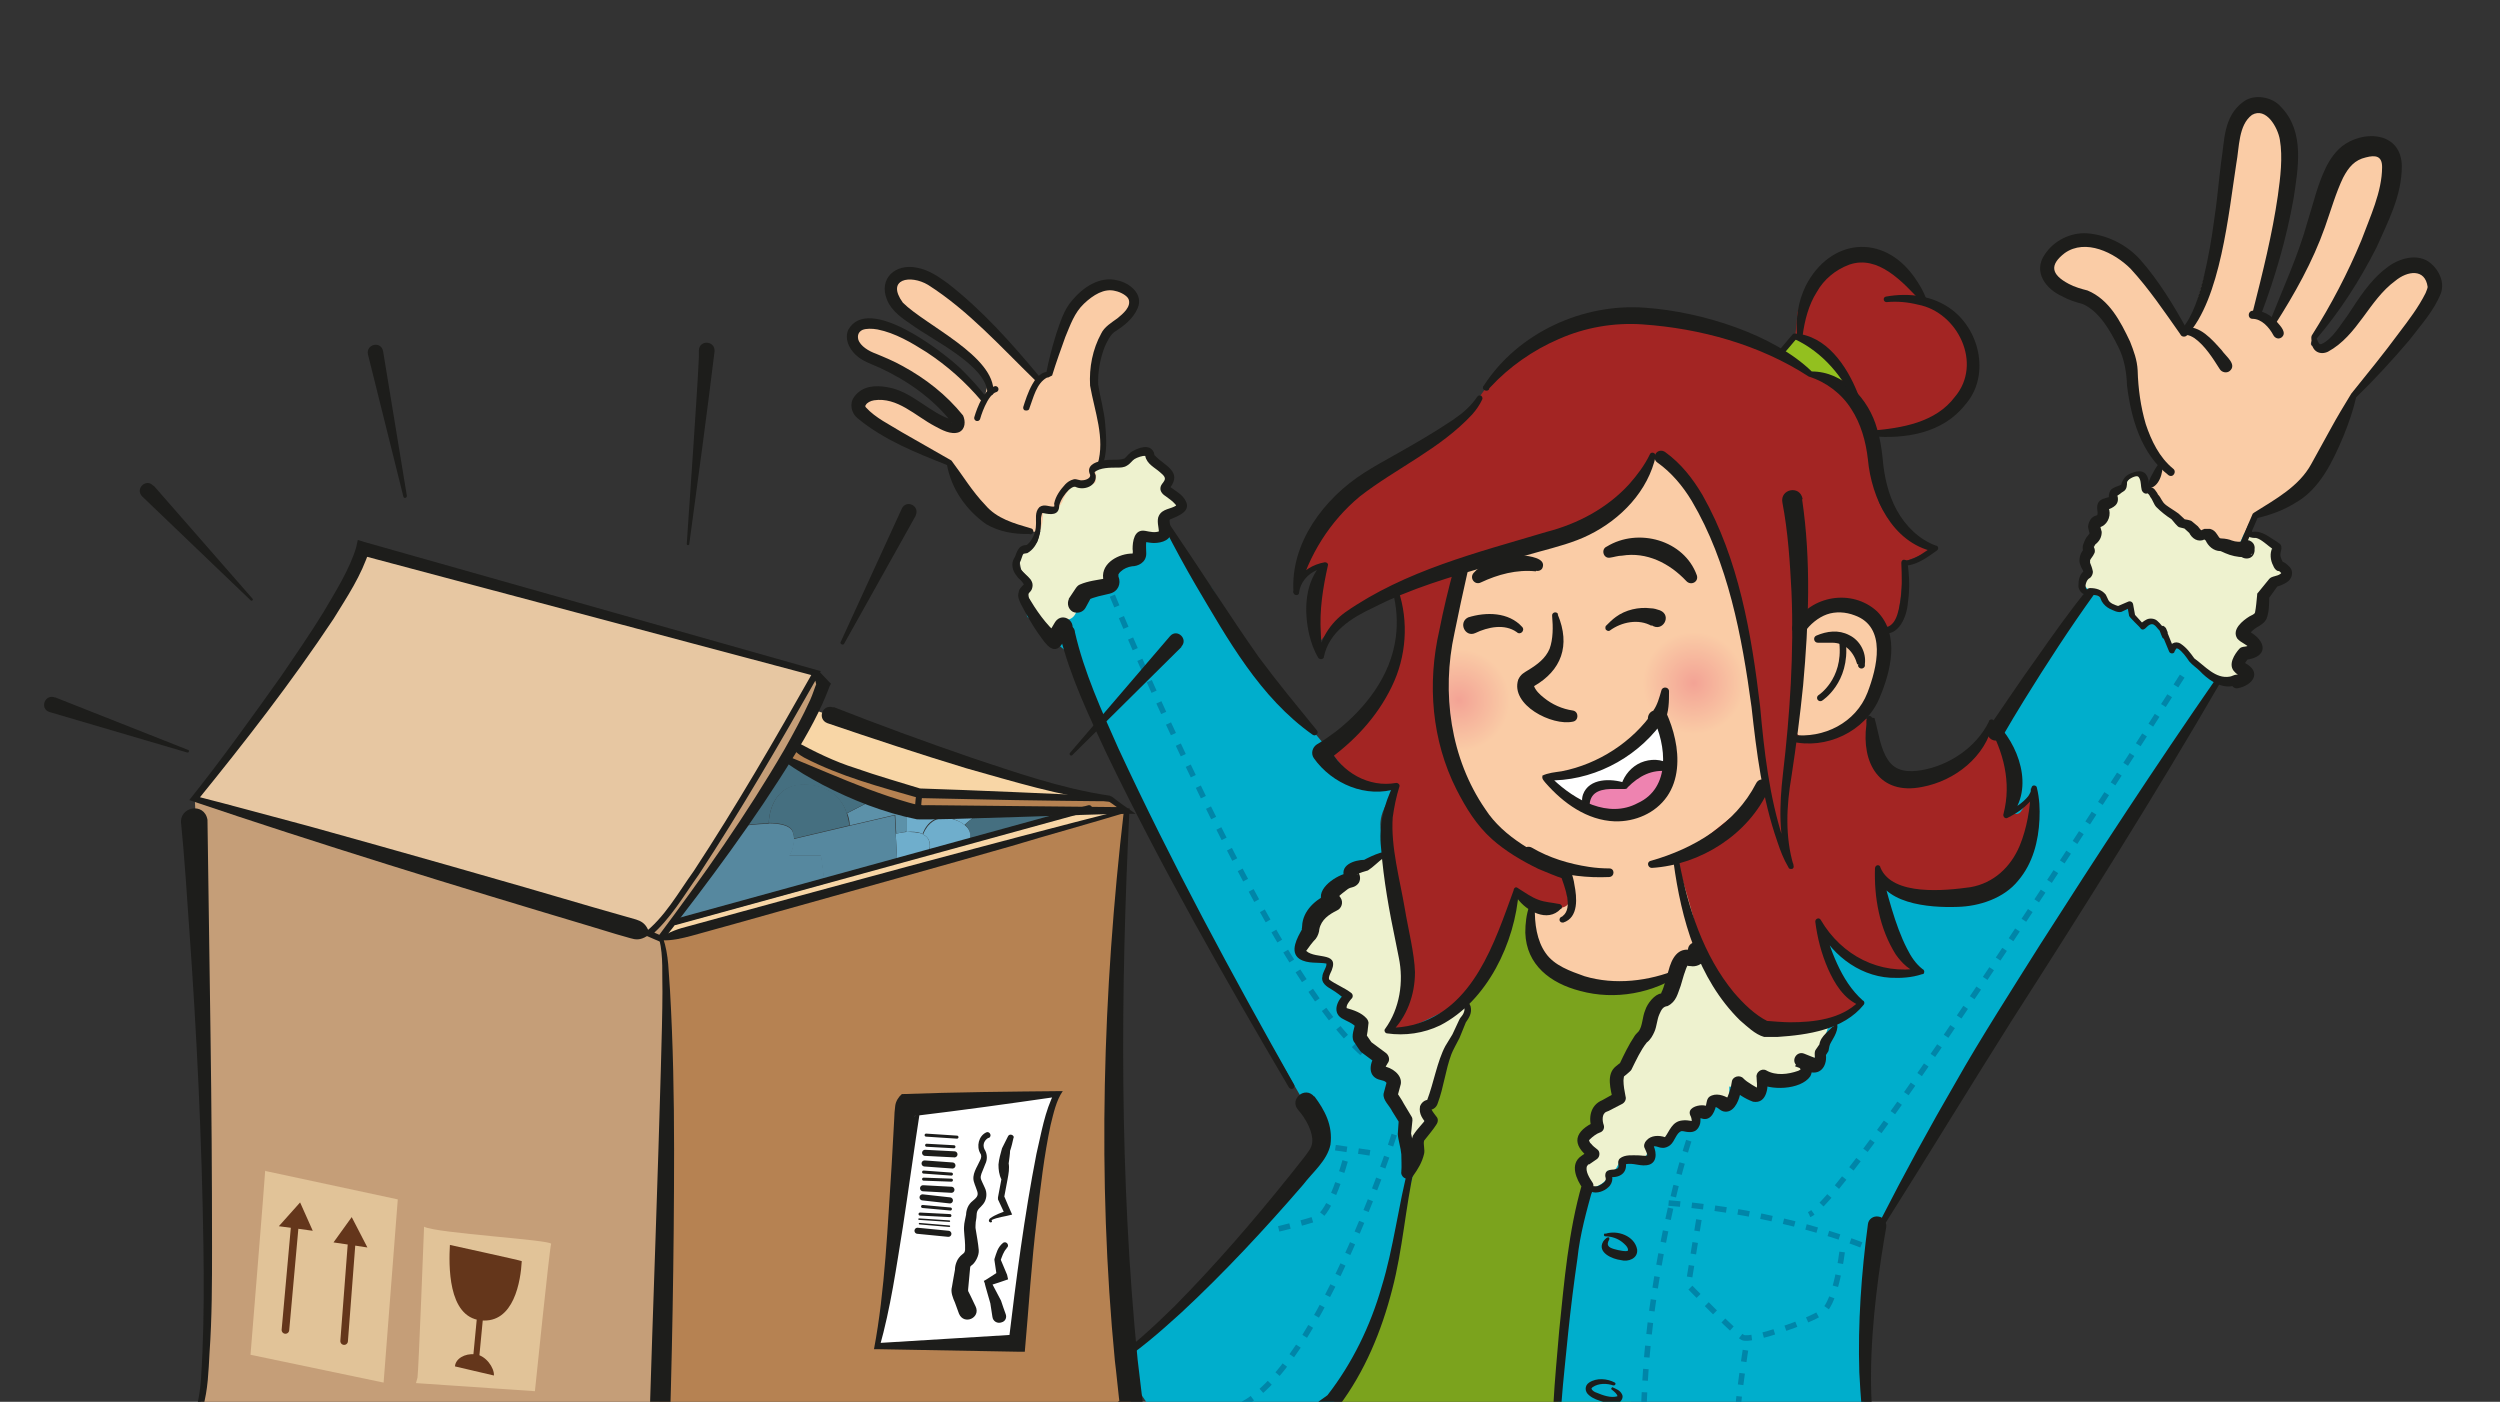 <?xml version="1.0" encoding="UTF-8"?>
<svg xmlns="http://www.w3.org/2000/svg" xmlns:xlink="http://www.w3.org/1999/xlink" version="1.1" viewBox="0 0 494 277">
  <rect x="0" y="0" width="494" height="277" fill="#333333" stroke="none"/>
  <defs>
    <style>
      .cls-1, .cls-2, .cls-3, .cls-4, .cls-5, .cls-6, .cls-7, .cls-8, .cls-9 {
        fill: none;
      }

      .cls-10 {
        fill: url(#Naamloos_verloop_25);
      }

      .cls-11 {
        fill: #7ba31d;
      }

      .cls-12 {
        fill: #56889f;
      }

      .cls-2 {
        stroke-width: .3px;
      }

      .cls-2, .cls-3, .cls-4, .cls-5, .cls-6 {
        stroke: #1d1d1b;
      }

      .cls-2, .cls-3, .cls-4, .cls-5, .cls-6, .cls-7, .cls-8 {
        stroke-linecap: round;
      }

      .cls-2, .cls-3, .cls-4, .cls-7, .cls-8, .cls-9 {
        stroke-miterlimit: 10;
      }

      .cls-3 {
        stroke-width: .6px;
      }

      .cls-13 {
        fill: #00aecc;
      }

      .cls-14 {
        fill: #f8d6a6;
      }

      .cls-4, .cls-7 {
        stroke-width: 1.2px;
      }

      .cls-15 {
        fill: url(#Naamloos_verloop_25-2);
      }

      .cls-16 {
        fill: #1d1d1b;
      }

      .cls-17 {
        fill: #eef2cf;
      }

      .cls-18 {
        fill: #e7c7a2;
      }

      .cls-19 {
        fill: #a32523;
      }

      .cls-20 {
        clip-path: url(#clippath-1);
      }

      .cls-21 {
        fill: #fff;
      }

      .cls-22 {
        fill: #c59e78;
      }

      .cls-23 {
        fill: #6faecc;
      }

      .cls-24 {
        fill: #b68252;
      }

      .cls-25 {
        fill: #64361b;
      }

      .cls-26 {
        fill: #5c91a9;
      }

      .cls-5 {
        stroke-width: 1.2px;
      }

      .cls-5, .cls-6 {
        stroke-linejoin: round;
      }

      .cls-6 {
        stroke-width: 1.3px;
      }

      .cls-27 {
        fill: #facca6;
      }

      .cls-7, .cls-8 {
        stroke: #64361b;
      }

      .cls-8 {
        stroke-width: 1.5px;
      }

      .cls-28 {
        fill: #93c01f;
      }

      .cls-29 {
        fill: #e1c398;
      }

      .cls-30 {
        fill: #456f80;
      }

      .cls-9 {
        stroke: #0085a8;
        stroke-dasharray: 2.3;
        stroke-width: 1.1px;
      }

      .cls-31 {
        clip-path: url(#clippath);
      }

      .cls-32 {
        fill: #ee83b0;
      }
    </style>
    <clipPath id="clippath">
      <rect class="cls-1" width="494" height="277"/>
    </clipPath>
    <radialGradient id="Naamloos_verloop_25" data-name="Naamloos verloop 25" cx="-32.6" cy="130" fx="-32.6" fy="130" r="10.1" gradientTransform="translate(279.6 12.8) rotate(169.8) scale(1 -1)" gradientUnits="userSpaceOnUse">
      <stop offset="0" stop-color="#f3a395"/>
      <stop offset="1" stop-color="#facca6"/>
    </radialGradient>
    <clipPath id="clippath-1">
      <path class="cls-1" d="M285.9,123.5s-1.6,16.9.4,23.6c2,6.6,5.6,7,5.6,7l16.8-5.8,3.4-18.2-3-9.2-23.3,2.7Z"/>
    </clipPath>
    <radialGradient id="Naamloos_verloop_25-2" data-name="Naamloos verloop 25" cx="13.7" cy="125.1" fx="13.7" fy="125.1" xlink:href="#Naamloos_verloop_25"/>
  </defs>
  <!-- Generator: Adobe Illustrator 28.6.0, SVG Export Plug-In . SVG Version: 1.2.0 Build 709)  -->
  <g>
    <g id="Layer_1">
      <g class="cls-31">
        <path class="cls-27" d="M359.5,114.9s7.6,2.2,10.6,7.7c3,5.5,2.4,10.2.3,14.8-2.2,4.6-5.4,5.8-8.3,7.1-3,1.3-3.7,11.7-3.7,11.7l-.2,23.3-16.2,15.9-21.7,15.1-22.9-8.3-19-34.2,2-51.2,5-22.3,37.2-15.9,31.8-1.1,10.8,27.5-3.7,9.3"/>
        <path class="cls-19" d="M327.2,90.5s3.8,3.3,6.5,7.2c2.7,3.9,6.6,10.8,7,13.2s4.2,16.7,4.6,18.8,2.7,18.1,2.7,18.1c0,0,1.4,7.8.2,8.8s-16.9,13.5-16.9,13.5c0,0,3.3,10.3,4.1,14.6s6.7,14.8,9.8,16.5c3.1,1.6,6,2.3,6,2.3,0,0,13.3-1.8,15.6-3.6s-3.3-4-4.1-7.1-2.7-8.1-2.7-8.1c0,0,6,6.7,8.4,6.9,2.4.2,5.9.7,6.9.8s3.3-.6,3.3-.6c0,0-3.8-4.3-5.6-10.2s-1.9-7.5-1.9-7.5c0,0-.6,4.3,7,3.5,7.7-.8,13.3,1.4,16.4-2.2s8.3-9.7,7.5-12.8-.4-5.3-.4-5.3l-4.1,2.9s2.5-10.9-4.2-16.7c0,0-5.2,10-12.7,10.5-7.5.5-7.8,0-9-4.6s-1.5-6.3-1.5-6.3l-2.3-1.8s-6.7,4.8-9.8,4.8c-3,0-3.6-2.2-3.6-2.2l1.1-20.8s6-3.9,10-3.6c4.6.4,7.9,6.6,9,4s1.7-12.5,1.7-12.5c0,0,5.4-1.9,5.2-2.5s-10.1-4.9-10.6-11.4c-.6-6.5-1.5-11.9-2.4-13.2s.3,2.6,3.3,1.8,5.9,1.7,11-2.6c5-4.3,8.8-7.8,6.8-13.6-2.1-5.8-2.9-7.5-5.1-8.1l-4.7-1.4s-1.7-4.9-7-7.6c-5.3-2.7-8.9-1.8-10.3-1.6s-3.4,3.4-4.4,4.4-2.8,6.5-2.8,6.5l-.5,5.3.3,2.6-1.8,1.1s-9.3-6.3-17.8-7.4c-8.4-1.1-16.9-1.6-22.5-.2s-11.4,4.5-12.4,5.4-8.1,9.3-8.8,11-13.5,10.4-15.2,11.3-17.3,11.9-18.8,16c-1.5,4.1-1.3,7.4-1.3,7.4,0,0,4.6-3.2,4.9-2.7s-2.2,7.8-2.2,7.8l1.4,7.8s4.4-5.4,10.5-8.5c6.1-3.1,5.2-1.3,5.2-1.3,0,0,.6,11.1-1.1,14.8-1.7,3.7-8.8,11.7-8.8,11.7l-5.4,4.4s5,6.4,7.3,6.2c2.4-.2,6.6,1.4,6.6,1.4,0,0-2.8,9.9-.8,14.8,2.1,4.8,4.2,20.9,4.2,20.9l-3,10.1s-.4,2.1,1.9,1.7c2.3-.4,8.1-2.9,8.1-2.9,0,0,9.3-7.1,10.5-12.7,1.2-5.6,3.6-11.3,3.6-11.3,0,0,1.8,2.5,4.7,3s5,0,5.5-.4l.5-.5-1.4-7.6s-8.1-1.7-13.9-7.1-9.9-19.6-9.9-19.6c0,0,.2-15.7.8-21,.6-5.3,2.5-11.9,2.5-11.9,0,0,12.5-4,15.8-4.8s9.9-2.6,11.4-3.5,5.4-3.6,5.9-4.1,2.6-4.5,2.6-4.5l3.2-4.4Z"/>
        <path class="cls-21" d="M328.1,141.4c-.5.3-6.3,7.3-9.8,8.8-3.6,1.5-8.2,3-8.2,3l-3.3,1s-1.3,1,1.6,2.2,4.1,2.2,4.1,2.2l5-.5,9.2-3.7,3.3-1.8-.4-5.9"/>
        <path class="cls-32" d="M329.7,153.3c0-.3-1.4-3.2-3.8-1.9-2.5,1.3-3.8,3.3-3.8,3.3l-2.5.7-3.6.3s-1.7.8-2.1,1.5-.4,2.4.2,2.8,2,1,4.2.9,1.5.5,3.4-.3,3.6-1.4,4.6-2,2.2-2.2,2.2-2.2l.5-1.5"/>
        <path class="cls-27" d="M218,94.6s.4-10.1-.7-13.7c-1.2-3.6-.4-6.8-.6-9.2s1-5.6,3.4-6.7c2.4-1.2,3.9-3.4,3.7-5.5s-2.6-2.5-4.5-2.8-4-.3-5.1,1-1.9,2.8-2.5,4.3-2.5,7.2-2.5,7.2c0,0-2,4.9-2.5,5.1s-2.4,0-2.4,0c0,0-15.4-15.6-18.2-17.3-2.7-1.7-6.1-3.4-8-1.6s-3.3,3.4-1.7,4.6,3.9,3.3,6.3,4.7c2.4,1.4,9,5.6,9.8,7s3.2,2.7,2.8,3.9-.7,3.5-1.2,3-6.3-6.3-8.4-7.8-5-3.1-7.2-4.2-4.6-1.7-6.1-1.8-2.8-.9-3.6.6-.7,1.7.4,3,2.1,2.2,4.3,2.8c2.2.6,6.7,2.6,8.2,3.7s7.6,6.2,7.8,7.5-1.1,1.6-2.4,1-7.4-4.5-9.8-4.9c-2.4-.4-4.6-1.7-6,0s-.9,2.1.2,2.9,2.6,3.5,4.5,4.1,11.1,5.2,11.1,5.2c0,0,2.6,4.4,4.4,6.5s1.9,4.3,4.3,5.4,1.9,1.4,4.1,1.9,5.2.6,5.2.6l3.5-1.3,9.3-9Z"/>
        <path class="cls-27" d="M423.1,100.3c.5-1.1,4.1-8.5,4.1-8.5,0,0-2.2-2.5-4.1-9.1-1.8-6.6-1.7-12.8-3.1-15.3s-3.4-6.3-5.2-7.3-2.8-2.1-4.6-2.4-5.2-1-5.7-3.7c-.5-2.7,1.4-5.4,5.3-5.8s6.1-.4,7.7.6,7.5,6.4,8.6,8.5c1.2,2.1,2.1,3.8,2.9,4.6s3.5,3.4,3.5,3.4c0,0,6.2-20.2,7-26.8.8-6.6.9-17.3,4.4-17.9s6.4.3,7.2,3.9c.8,3.6.8,8.3.2,12.1-.6,3.8-4.7,22.5-5.6,23.8s1.6,2.5,2.2,3,1.9-.5,1.9-1.1,11.7-28.4,13-30.8c1.4-2.3,6.7-4,8-2.1,1.3,1.9,2,4.8,1.4,5.7s-2.8,9.4-2.8,9.4c0,0-8,16.5-9.3,18.5s-4.2,4.6-3.3,5.3,2.5.7,2.5.7l8.9-11s7.1-7.1,9.8-6,3.7,2.6,2.7,4.4c-1,1.8-4.8,8.3-6.1,10.1s-10.4,12.5-10.4,12.5c0,0-5.3,15.7-8.9,17.8-3.7,2.1-9,4.5-9,4.5l-2,2.3-3.2,8-10.7-1.8-9.1-6.4"/>
        <path class="cls-11" d="M335.3,190.1s-7.9,5.4-14.2,4.8c-6.3-.6-11.9,0-13.9-3.1-2-3.1-3.4-5.6-3.4-5.6,0,0-1.5-4.7-1.5-5.9s-2.8-3.5-2.8-3.5c0,0-.5,1.6-1,3.6s-6.6,15.6-8.3,16.6-5.4,5.3-5.4,5.3c0,0-19,61.3-20.9,82.1l56.8,9.8s8.6-100.4,14.6-104Z"/>
        <path class="cls-13" d="M210.6,116.5c-1.3.4-2.7-3.5-6.3,1.9s.8,3.1,1.1,4.8,5.1,5.3,6.6,6.6,1.6,7.3,1.8,7.7c4.8,8.1,5.5,8.8,5.5,8.8,0,0,4.8,11,6.6,14,1.8,3,11.8,25.1,14.2,27.8,2.4,2.7,19.8,34.2,20.8,34.8s-2.4,6.1-2.4,6.1c0,0-20.2,25.5-36.7,39.4,0,0,9.7,27,34.3,19.3,3-.9,14.3-22.9,16.6-30,2.4-7.1,10.6-44.2,12.4-48.1,1.8-4,6.2-12.4,3.5-11.3s-9.1,4.8-11.5,5c-2.5.2-3.6,1.6-1.9-1.7s3.8-14.6.7-22c-3.1-7.4-2.5-14-2.5-14,0,0-2-3.2,1.1-7.5,4.8-6.7-4.5.8-7-3.9-.4-.7-18.4-22.1-18.4-22.1l-9.6-15.8s-9.1-11.6-9.6-11.8-16.4,10.7-19.5,11.7Z"/>
        <path class="cls-13" d="M336.5,187.1s-6.1,8-8.5,11.7c-2.3,3.8-10.7,21.9-12.7,27.5-2,5.6-5,25.3-5,25.3l-3,31.2.2,9.2s42.2,16,56.1,10.2c0,0,5.2-22.1,4.9-27.9-.3-5.8-.3-20.7-.3-20.7l1.1-7.1,68.7-111.5s.4-.3.9-.4,4,2.6,3.7-1.6c-.3-4.2,2.4-13.1,3.7-14.9,1.3-1.8,4.7-4.2,4.4-5.9s-1.1-3.8-2.4-4.8-4-3.1-4.7-2.2-1.4,4.5-3.4,3.8-12.8-8.5-14-10-1.6-6.2-4.3-5.1-5.7,6.3-6.3,7.2-3.4,10.1-3.3,13.1c0,3-1.2,4.7-1.2,4.7l-16.6,24.4s1.5,2.9,1.8,4.6c.3,1.7,2.3,8.3,1.4,10.4s.7,3.2,1.6,2.1,1.9-4.3,2.1-1.6c.2,2.7-1.6,9.5-4.1,13.1s-9.7,5.2-9.7,5.2l-7.3.2-5.5-1.4-3.9-1.7,2.7,8.6,4.3,8.1s.8,2.1-1.4,2.1-9.3-2.1-9.3-2.1c0,0-3.8-2.5-5.2-4.3s-2.3-1.8-2.3-1.8c0,0,1.3,4.3,1.9,5.5s3.5,5.6,3.5,5.6l2.2,2.5-4.5,3.8-10.4,2-6-1.8-5-6.7-3.7-5.1-1.4-3.4Z"/>
        <path class="cls-28" d="M351.9,69.6s2.7-3.3,4.4-2.7,10.4,7.2,8.2,8.1-4.9-.9-4.9-.9l-3.3-1.2-4.2-2.6"/>
        <circle class="cls-10" cx="334.6" cy="134.9" r="10.1"/>
        <g class="cls-20">
          <circle class="cls-15" cx="288.3" cy="138.3" r="10.1"/>
        </g>
        <path class="cls-17" d="M423.6,94.5s.3,1.9.8,2.3,1.5.8,1.8,1.6,1.2,2.2,1.2,2.2l1.9,1.2,3.3,2.4,2.4,1.7s1.7-.3,2.5.5,2.2,1.6,2.2,1.6l3.3.2s.3-1,.5-1.6.6-1.6,1.7-1.2,2.2,1.1,2.8,1.5,1.7.1,1.4,1.1-.5,2,0,2.5,1.7.8,1.7,1.7-.6,2.3-1.7,2.8-2.1,1.7-2.1,1.7l-.6,3.2-1.8,2.7-1.7,2.8,2.2,1.6s-4.5,2.1-3.6,3.4,1.4,2.4,1.4,2.4c0,0-1.9,2.1-3.3,1.8s-4.5-1.8-4.5-1.8c0,0-1.7-1.5-2.5-2.4s-2.1-2.3-2.1-2.3l-1-.7-.9.4s-1.1-1.4-1.4-2.2-1-2-1-2l-1.6-.9-.8.8-1.6-.4s-.6-.5-1.3-1.9,0-1.7-.8-1.9-.9.7-2.2.8-2.6-1.5-2.6-1.5l-1.6-1.4-1.2-.6s-1.3-1-1-1.5.8-1.8.8-1.8c0,0-.3-2-.2-2.8s.2-2.5.2-2.5l1-2.6s.6-2.7,1.3-3.3,1.4-1.6,1.6-2.7.4-1.5,1-1.5,1.7-1.6,1.7-1.6l.7-.7,1.1-1.4,1.7-.7.8.9Z"/>
        <path class="cls-17" d="M273.5,168.4c-.2,0-2.9,2.2-4.2,2.8-1.3.5-3.1,1.6-3.1,1.6l-.5,1.8-4.1,3.4-.4,1.9-3,5-.7,3.6s1.2.9,2,.9,2.9.7,2.9.7l-.3,1.8s-.9,1.7.2,2.4,3.9,2.9,3.9,2.9c0,0-2.3,2.4-.6,3,1.7.5,3.5,1.9,3.5,1.9l.3,5.3,3.6,2.9v2.4c0,0,2.4-.7,2.5,1.7v2.3c0,0-.3-3,1.1,2s-1.4-2.9.9,2.2c2.3,5.1.4,2.8.4,2.8l1.2,2.4,1.8-2.7,1-3s.1-1.9.6-2.6-1.3,3.9.4-.7l1.7-4.6,2.9-7.9,2.3-3.6v-2.7s-2.1.9-2.1.9l-7.2,3.9-5.2.7-.6-1.1s3.3-3.5,3.2-8.1-1.4-10.8-1.4-10.8l-2.2-9-.7-5.4"/>
        <path class="cls-17" d="M335.9,186.9s-3.4,1.2-4.2,4-4.9,9.1-4.9,9.1l-1.7,4.2-4.6,6.9-1.5,4.1-.7,2.2s-2.3,2.5-2.8,3.8-.6,2-.6,2l-2.1,1.8,1.6,2.4s-2.8,2.3-2.5,3.7.7,3.3,1.7,3.2.3.9,2.2,0,2.1-2.2,2.1-2.2l-.3-.8s1.3.5,1.9-.7l.6-1.2s1.1-.2,2.3-.2,2,1,2.6-.3,1-1.6.7-2.2,0-1.3.3-1.5.8-.5,1.4-.1,1.5-.2,1.5-.2l1.8-2s1.2-.9,1.7-.8,2.3.2,2.2-.3l-.4-2s.9-.9,1.8-.7,1.4,0,1.4,0l.3-1.9s2.3.3,2.9.6,1.1-1.8,1.1-1.8v-1.3c.1,0,1.8.2,2.3.6s2,1.2,2,1.2l1.5-1.2v-1.9s4.4.3,4.4.3c0,0,3-.3,3.6-1.3s1.3-2,1.3-2l2-1.6,1.2-2.1.8-2.4.6-1.8s-11.5,2.5-13.4,1.2c-1.9-1.3-4.8-4.1-4.8-4.1l-4.5-5-2.8-6.3"/>
        <path class="cls-17" d="M216.2,92.5s2.2-.4,3.4-.5,2.3,0,2.9-.5,2.4-1.7,2.4-1.7c0,0,1.6-.9,2.3.2s.9,1.7.9,1.7l2,1.5s1.3.8.9,1.6-.8,2-.8,2l2,1.6.9,1.5s-.9,1.2-1.6,1.4-1.1.1-1.5,1.2,0,2,0,2c0,0,.4.9-.7,1.2s-3.5.5-3.5.5l-.7,2.4-.7,1.3-4.4,1.6-.2,2.5-2,1.4-4.4,2.5-.5,1.8s0,2.2-1.7,2.7-5.1,3.7-5.1,3.7l-.9-3.4-1.9-4.5-.2-2.2.6-1.3-1.9-2s-.6-2.5-.2-2.9,1.3-1.7,1.3-1.7l2-.9s1.3-4,1.2-5.1.4-1.6.4-1.6l2.4.3,1-1.6s1-2.8,2.3-3.1,1.8.2,2.4-.1,1.8-.3,1.9-.8.1-1.5.1-1.5"/>
        <g>
          <path class="cls-9" d="M431.2,133.6s-65.4,103.1-73.7,106.4"/>
          <path class="cls-9" d="M367.8,246s-15.6-6.5-38.3-8.3"/>
          <path class="cls-9" d="M333.7,225.4s-11.8,35.5-8.3,71.6"/>
          <path class="cls-9" d="M219.8,117.7s31.6,76.8,50.7,91.5"/>
          <path class="cls-9" d="M275.5,224.2s-17.5,54.6-34.7,54.6"/>
          <line class="cls-9" x1="270.7" y1="227.8" x2="262.7" y2="226.6"/>
          <path class="cls-9" d="M364,247.4s-1.2,9.9-3.8,11.8-14.2,5.9-15.8,5.1-10.8-10.3-10.8-10.3l2.1-13"/>
          <path class="cls-9" d="M265.8,229.4s-2.9,10.5-5.7,11.4-8.1,2.2-8.1,2.2"/>
          <path class="cls-9" d="M344.9,266.8s-4,25.2-2,34.1"/>
        </g>
        <path class="cls-16" d="M367,131.3s0,.1,0,0h0c-.7-2.5-2.4-4.3-5-4.3-.9,0-1.9,0-2.8,0-.8,0-1-1.1-.3-1.4,2.1-.9,4.4-1.2,6.5-.1,2.1,1,3.4,3.4,3.1,5.7,0,0,0,.3,0,.4-.3.9-1.6.5-1.3-.4h0Z"/>
        <path class="cls-6" d="M359.7,137.9s5.2-3.3,4.4-10.9"/>
        <path class="cls-16" d="M308.8,181c2.1-1.6.3-5.9-.4-8,0,0,.7.7.7.7-1.8-.6-3.4-1.3-5.1-2-3.3-1.6-6.5-3.5-9.2-5.9-3.1-2.8-5.1-6.1-7-9.8-4.9-9.7-5.8-20.9-3.4-31.4.8-4.1,1.8-8.2,2.9-12.3.2-.7,1-1.2,1.7-1,.7.2,1.2.9,1,1.7-.9,4-1.8,8.1-2.6,12.1-2.6,11.8-.8,24.8,6.1,34.8,3.6,5.6,10.3,9,16.3,11.7.3.1.6.4.7.7.2.8.5,1.6.6,2.5.5,2.5.9,6.5-2.2,7.5-.9.1-1-1-.2-1.2h0Z"/>
        <path class="cls-16" d="M349.5,156c-4,8.9-13.5,14.9-23.1,15.5-.8,0-1.1-1.2-.2-1.4,8.5-2.4,16.7-7.3,20.8-15.3.8-1.6,3.2-.5,2.5,1.2h0Z"/>
        <path class="cls-16" d="M354.5,123.4c3.3-5.8,11.5-7.1,16.4-2.6,4.6,4.6,2.7,11.9.5,17.1-2.8,6.7-10.6,10.3-17.5,8.6-.4,0-.6-.4-.5-.8,0-.3.4-.6.7-.5,6.3.8,12.6-2.4,14.9-8.3,1.9-4.9,3.9-13-2.5-15.3-1.8-.7-3.8-.8-5.5-.2-1.7.6-3.4,2-4.4,3.5-1,1.4-3.1,0-2.3-1.4h0Z"/>
        <path class="cls-16" d="M318,173.3c-4.3.2-8.6-.3-12.7-1.6-1.4-.4-2.7-1-4-1.7-.7-.3-1-1.2-.6-1.9.4-.7,1.3-1,2-.6,3.4,2,7.3,3.2,11.3,3.8,1.3.2,2.7.3,4,.3,1.1,0,1.1,1.6,0,1.7h0Z"/>
        <path class="cls-16" d="M332.6,192.2c-5.8,4.1-13.5,5.5-20.4,3.6-5.8-1.5-10.6-5.1-10.8-11.5,0-1.8.2-3.6.8-5.3.1-.3.4-.5.7-.3.3,0,.4.4.4.6-.1,3.2.4,6.6,2.1,9,1.7,2.5,4.9,3.6,7.7,4.6,6,1.8,12.7,1,18.5-1.4,0,0,.7-.3.7-.3.4-.2.9.3.6.7,0,0-.2.4-.2.4h0Z"/>
        <path class="cls-16" d="M307.3,292.2c-1.2-9.7,0-19.5.8-29.3,1-9.7,1.8-19.5,4.5-28.9,0,0,.2.9.2.9-1.3-1.8-2.7-4.9-.3-6.5,0,0,1.7-1.2,1.8-1.3,0,0,0,1.9,0,1.9-4-2.9-3.2-5.5,1-7.4,0,0-.7,1.6-.7,1.6-.8-2.2-.4-4.8,2-5.8.6-.3,2.1-1.2,2.7-1.5,0,0-.6,1.5-.6,1.5-.4-2.1-1.4-5.1.6-6.7.2-.2.8-.6,1-.8,0,0-.3.4-.3.4.9-1.9,1.8-3.8,3-5.6.1-.2.6-.7.8-.9.8-1.1.7-2.8,1.3-4.2.4-1.3,1.9-3.2,3.2-3.3-.2.1,0,0,0-.2.5-.9,1-3.1,1.4-4.3.6-2.3,1.8-4.8,4.7-4-.2,0-.6.4-.6.6,0,.3,0,.3,0,.3-.5-.9-.3-2,.7-2.4,1.8-.7,2.9,1.6,2.3,3.2-.3,1.1-1.8,1.6-2.7,1.4-.3,0-.6,0-.8-.2-.1,0,0,0,.2,0,.3-.1.1,0,0,0-.5.8-1.1,3.1-1.4,4.1-.6,1.5-.8,3.1-2.6,4-.9.1-1.2.7-1.6,1.6-.5,1.1-.5,2.4-1,3.5-.3.7-.8,1.6-1.5,2.1,0,0,0,0,0,0-1.2,1.5-2.1,3.5-3,5.3-.1.3-.7.7-1,1-.1.1-.4.3-.5.4,0,0,0,0,0,0,0,0-.1.6-.1.8,0,1,.2,2.1.4,3.1.2.6-.1,1.2-.6,1.5-.6.3-2.1,1.1-2.7,1.4,0,0-.5.2-.5.2-.9.4-.8,1.8-.5,2.6.2.6-.1,1.3-.8,1.5-.6.2-1.4.8-1.9,1.3-.3.3-.2.2-.2.2,0-.1,0,.4.4.7.3.4.8.8,1.2,1.1.6.4.6,1.4,0,1.9,0,0-1.6,1.1-1.6,1.1h-.2c0,.1-.1.2-.1.2,0,0,0,0-.1.1-.4,1,.5,2.4,1.1,3.3.2.3.2.6.1.9-1.3,4.7-2.6,9.3-3.1,14.1-.7,4.8-1.3,9.6-1.8,14.4-.9,9.5-2.3,19.3-1.4,28.8,0,.3,0,.7-.4.7-.3,0-.6-.1-.7-.4h0Z"/>
        <path class="cls-16" d="M361.8,201.7c2.1,0,1.1,2.4.5,3.4-.3.6-.7,1.1-.8,1.6,0,.1,0,.1,0,0l-.2,1c-.3.5-.6.9-.8,1.3l.2-1.1c.5,1.9-.4,4.4-2.8,4-1.4-.4-2-.8-3.2-1.2,0,0,1.4-2.4,1.4-2.4,1.3.9,2.5,2.8,1.6,4.4-1.9,2.7-8.1,2.9-10.6,1.1,0,0,2.1-1.3,2.1-1.3.3,1.9.1,5.7-2.8,5.2-1.6-.6-3.2-1.6-4.4-2.9,0,0,2.3-.6,2.3-.6-.1.8-.3,1.4-.5,2.2-.3,1.3-1.3,3.7-3.3,3.2-.9-.3-1-.9-1.9-.9,0,0,0,0,.1,0l.5-.8c-.2,1.4-1,3.8-3,3.1,0,0-.3-.1-.3-.1-.2-.1-.5,0-.7,0,0,0,.4-1.5.4-1.5.3.7.5,1.3.4,2.2,0,.4-.2,1.1-.7,1.6-.5.5-1.1.5-1.5.5-.6,0-1.1-.2-1.5-.2-1.1.3-1.3,2-2.3,2.8-.4.3-1,.6-1.6.5-.7,0-1.4-.6-1.9-.1,0,0,0,.1,0,0v-.8c.7,1.2,1.2,3.5-.5,4.2-1.7.6-3.3-.5-4.9,0,0,0,0,0,0,0,0,0,0,0,.1-.2v-.5c.5,2.1-.8,3.3-2.9,3.2,0,0-.1,0,0,0,0,0,.2-.3.2-.4,0,0,.1.4.1.7,0,.6-.3,1.3-.8,1.7-.8.8-2.3,1.3-3.3.9.1,0,0,0,0,.2-.3.7-1.4.2-1-.5.1-.2.2-.6.8-.8.9-.1,1.1.2,1.8-.2.4-.2,1.2-.7,1.2-1.2,0-.1,0-.2-.1-.6,0-.3,0-.8.4-1,.6-.4,1.2-.2,1.8-.4.8-.3.2-1.1.4-1.6.1-.3.1-.3.3-.5,1-.8,2.5-.6,3.7-.6.5,0,1.3.2,1.7,0,0,0,0,0,0,0,0-.3-.3-1-.5-1.4-.3-.5,0-1.2.3-1.5.9-1.1,2.5-1.1,3.7-.7,0,0,0,0,0,0,.9-1.2,1.4-3.1,3.4-3.3.6-.1,1.3,0,1.9.1.1,0,.2,0,0,0,0,0,0,.1,0,0,0-.2-.1-.8-.3-1.1-.6-1.4,1.2-2,2.3-2,.5,0,1,.1,1.4.4-.1,0-.3-.1-.5,0-.4.1-.3.2-.3.1.4-.6.2-1.7.9-2.2,1.2-.8,2.8-.3,3.9.4.3.2.2,0,0,0-.1,0-.4,0-.5,0,.3-.5.9-2.3,1-3.3.1-1.1,1.6-1.5,2.3-.7.1.1.4.4.7.6.7.5,1.4.9,2.1,1.3.3.1.2,0,0,.1-.3.1-.2.3-.2,0,.2-.7,0-1.5,0-2.2-.2-1,1-1.9,1.9-1.4,1.9,1.1,4.3.8,6.3.1.3-.1.6-.4.5-.3,0,0,0,.1,0,.2,0,0,0,0,0-.2-.1-.2-.4-.5-.7-.7-1.3-1-.1-3,1.4-2.4.5.2,2.2.9,2.6,1,0,0,0,0-.3,0-.2.1-.2.2-.2.2.1-.5-.2-1.5.2-2,.3-.4.6-.9.9-1.3l-.2,1c-.2-2,1.5-3,2.6-4.2.1-.1.1-.2.2,0,0,0,.1.1.1,0,0,0-.2-.2-.2-.2-.5-.3-.2-1.1.3-1.1h0Z"/>
        <path class="cls-16" d="M372.7,242.6c-2.5,14.3-6.7,44.4,3.7,55.7.5.5-.3,1.3-.8.8-6.9-7.1-7.7-18.5-8.2-27.9-.3-9.8.4-19.6,1.7-29.3.1-1,1.1-1.7,2.1-1.5,1,.1,1.7,1.2,1.5,2.2h0Z"/>
        <path class="cls-16" d="M438.9,134.6c-13.1,22.6-27.3,45.1-41.4,67.1-8.4,13.3-16.6,26.8-25,40.1-.2.3-.5.3-.8.2-.3-.2-.3-.5-.2-.7,4.8-9.4,9.8-18.6,15.1-27.7,4.5-8,11.6-19.1,16.5-26.9,11.3-17.7,22.8-35.3,34.8-52.6.2-.3.5-.3.8-.1.2.2.3.5.2.8h0Z"/>
        <path class="cls-16" d="M392.8,144c2.9-4.2,6.7-9.9,9.6-13.9,3.2-4.6,6.5-9.2,10-13.6.1-.2.4-.3.6-.3,1.1,0,2.3.3,3.1,1.3.5.9.4,1.3,1.3,1.8.4.2.9.4,1.4.5h-.4c0,0,2.1-.9,2.1-.9.4-.2.9,0,1,.5,0,0,.4,2.2.4,2.2l-.2-.3,2,2.2h-1c.4-.4.9-.8,1.5-1.1.6-.3,1.6-.2,2.1.3.7.6.8,1,1.3,1.3.3,0,.5.3.5.5.1.4.2.6.3,1.1,0,.6-.8.9-1.1.4-.1-.2-.2-.5-.3-.7-.1-.4-.3-.6-.3-1-.2-.3.8-.8.8-.6.3.1.4.4.5.6.3.7,1.3,3.2,1.6,4h-1.1c.2-1,1.3-1.8,2.4-1.1,1.2.8,1.9,1.8,2.7,2.9,2.1,1.5,4.2,4.1,7,3.6.3,0,.9-.4,1.4-.4,1.1-.2,1.8,1.1,1,2,0,0-.3.3-.3.3,0,0,0,0,0,0h0c.5-.9-.3-1.8-1.1-1.7,0,0,0,0,0,0,0,0,.5-.2.6-.3.3-.1.7-.4.7-.5,0,0-.1.3,0,.4.1.3,0,0-.2,0-.4-.2-.8-.3-1.1-.7-1.5-1.4,0-3.6.9-4.6.5-.6,1.6-.3,2.1-.7,0,0,0,0-.1.2,0,.2,0,.4,0,.4-.5-.8-1.6-1-2.4-1.9-1.2-1.8,1.1-3.6,2.4-4.4.5-.3,1-.4,1.1-.8.2-1,.3-2.3.4-3.3,0-.2,0-.5.2-.6,0,0,2.2-2.7,2.2-2.7.5-.6,1.6-.5,2.2-1,.2-.1.3-.3.2-.2,0,0,0,.2,0,.2,0,0,0,0,0-.1-.1-.2-.4-.4-.5-.5,0,0,0,0,.2,0,0,0,.1,0,.2,0,0,0,.2,0,.1,0-.2,0-.5.1-.8,0-.4-.2-.7-.7-.8-1-.6-1.1-.7-2.5-.2-3.5,0-.1,0-.2,0,.1,0,.1.2.2.1.1-.9-.6-2.3-2-3.3-2.2-.3,0-.7,0-1-.1-.2,0-.5-.2-.7-.4-.5-.4-.5-1.6.4-1.4.3,0,.5.4.5.7,0,0,0,0,.2,0,1.8-.3,3.4,1.2,4.8,2,.2.2.4.2.7.6.3.7-.1,1.3-.1,1.9,0,.6.4,1.3.6,1.7-.2-.3-.7-.5-1.1-.3.8-.4,1.7.4,2.2.9,1.1,1,.6,2.6-.5,3.2-.8.5-1.4.7-2.2.9l.6-.4-2,2.8.2-.6c0,1.4,0,3-.5,4.4-.4.9-1.3,1.4-2,1.8-.5.3-1.3,1-1.5,1.4,0-.1,0-.6-.1-.7-.1-.1,0,0,0,0,3.6,1.9,4.1,5.2-.7,5.7,0,0,.8-.4.8-.4-.4.4-.8,1-.9,1.3,0,0,0,0,0,0,0-.1-.1-.3-.2-.4,0,0,.3.1.3.1,3.4,1.8,1.6,4.4-1.4,5-.9.2-1.7-.9-1.2-1.7.1-.2.3-.4.5-.5,0,.1-.2.3-.2.6,0,.4.5,1.1.9,1-.4,0-.6.1-1.2.2-2.5.4-5-1.6-6.3-3-.7-.7-1.4-1.1-2.1-1.9-.6-.9-1.4-2-2.2-2.5-.2-.1-.3-.1-.4,0,0,0-.2.3-.3.5,0,.5-.9.6-1.1,0,0,0-1.2-2.9-1.2-2.9-.1-.3-.4-1-.6-1.3,0,0,0,0,0,0,0,0,0,0,.1.1,0,0,.1,0,.2.1,0,.2,1-.3.8-.6,0-.2,0-.1,0-.2,0,0,0,0,0,0l.3.7c0,.1.2.4.2.5,0,0,0,0,0,0-.2-.3-.8-.4-1,0-.1.3,0,.2,0,.4,0,0,0,0,0,0,0-.2-.2-.6-.2-.7,0,0,.1.1.2.2-1.1-.3-1.4-2-2.5-1.6-.7.2-1.2,1.5-1.9.8,0-.2-2.4-2.3-2.3-2.6,0,0-.4-2.2-.4-2.2l1,.5s-2.1,1-2.1,1c-.8.2-1.6-.3-2.3-.6-.6-.3-1.2-.8-1.6-1.5-.2-.5-.2-.5-.3-.7-.4-.5-1.1-.6-1.7-.5,0,0,.6-.3.6-.3-4.9,6.8-9.5,13.9-13.9,21-1.5,2.4-2.9,4.8-4.3,7.2-.4.8-1.4,1.1-2.2.6-.8-.5-1.1-1.5-.5-2.3h0Z"/>
        <path class="cls-16" d="M279.5,230.6c-1.8,8-2.3,16.2-4.4,24.2-2.1,8.2-5.4,16.2-10.5,23-5.5,4.5-11.5,8.7-16.4,13.8.1-.2.2-.6.1-.9.2,1-.5,1.9-1.4,2.1-1.3.3-2.4-1-2-2.2.2-.8.7-1.4,1.2-1.9,4.6-4.4,12.5-10.4,16.2-13,4.9-6.3,8.5-13.7,10.7-21.4,1.2-3.9,2-7.8,2.8-11.9.8-4,1.5-8.1,2.6-12,0-.3.4-.5.7-.4.3,0,.5.4.4.7h0Z"/>
        <path class="cls-16" d="M273.4,169.5c-1.1.8-2,1.8-3.1,2.5-.7.2-1.4.4-2,.7-.4.3,0,.2,0-.1,0-.2,0-.3,0-.5,0,0,0,0,0,0v.2c.6.6.6,1.8,0,2.4-.8.8-1.3.5-2,1-.6.5-1.4,1-1.9,1.6,0,0,0,.2,0,0,0-.1,0-.4,0-.6,0,0,0-.1,0-.1,0,0,0,0,0,0v.2c.1,0,.5.6.5.6.6.9.2,2.1-.7,2.5-1.6.8-3.1,1.8-3.5,3.7,0,.5-.3,1.4-.7,1.9-.6.6-1.5,1.8-1.9,2.4,0,0-.1,0,0,0,2,1.8,7.1-.1,4.7,4.6-.2.5-.3.9-.1,1.1,1.2.9,3,1.6,4.3,2.6.4.3.4.9,0,1.2-.4.5-1,1.2-.9,1.8,1.4.4,2.9.9,3.9,2,.2.2.5.7.4,1.1-.1,1-.2,1.9-.4,2.9l-.2-1,1.3,1.9-.3-.3,3.1,2.3c.6.5.8,1.4.3,2-.2.3-.4.7-.5.9,0,.1,0,.1,0,0,0-.2-.3-.3-.3-.3,1.5.2,3.7,1.6,3.4,3.5,0,0,0,0,0,0l-.7,2.6-.2-1.1c.5.8,1.1,1.6,1.5,2.4l1.5,2.5c.2.3.2.5.2.8l-.3,2.9v-.5c.3,1.3.5,2.5.7,3.9.1,1.3.2,2.6,0,4.1l-2.4-1c.8-1.1,1.7-2.4,1.9-3.7,0-.7-.2-1.7.2-2.7,1-1.6,1.8-2.1,2.8-3.6,0,0,.1,1.5.1,1.5-.9-1.1-1.8-2.1-1.5-3.7.3-.8,1-1.3,1.8-1.3,0,0,0,0-.1,0-.2,0-.4.3-.3.1,1.3-3.4,2-7.7,3.6-10.7,0,0,1.4-2.3,1.4-2.3h0c0,0,1.4-3,1.4-3,.2-.4.6-.7.8-1.2.3-.7.2-.9,0-1.4-.2-.5-.4-1.1-.2-1.8.1-.4.4-.6.6-.8.6-.4,1.3.5.7.9-.2.2-.2.3-.2.6,0,.4.4.8.5,1.2.3,1.3-.3,2.2-1,3.2,0,0,.1-.2.1-.2l-1.3,3.2h0s0,0,0,0c-.3.6-1.4,2.6-1.6,3.2-1.2,3.2-1.5,6.5-2.7,9.7-.2.7-.8,1.3-1.6,1.3.4,0,.2-.5.4,0,.2.4.6.9.9,1.3.4.4.4,1,.1,1.5-.6,1-1.8,2.4-2.5,3.3-.2.7.2,1.8,0,2.6-.4,1.7-1.2,3-2.2,4.4-.4.6-1.2.7-1.8.3-.4-.3-.6-.8-.5-1.2.1-1.1,0-2.3,0-3.4-.1-1.3-.6-2.7-.7-4,0,0,.2-2.9.2-2.9l.2.8-1.5-2.4c-.5-1.1-1.9-2.2-1.7-3.5,0,0,.7-2.6.7-2.6v.6c0,.1,0,0,0,0-.5-.6-.7-.5-1.7-.8-2.3-.8-1.7-3.5-.5-5,0,0,.3,2,.3,2,0,0-3.1-2.3-3.1-2.3-.3-.1-1.4-2-1.6-2.2-.6-1.2.2-2.6.3-3.8,0,0,.2,1,.2,1-.8-.9-1.9-1.2-2.9-1.8-2-1.3-.7-3.8.7-4.9,0,0,0,1.2,0,1.2-.8-.7-1.7-1.4-2.7-2-.9-.5-2.1-1.3-1.8-2.5,0-.8.8-1.8.8-2.4,0-.2,0-.2,0-.2-1.6-.3-3.7.1-5.3-.9-2.1-1.4-.4-4.3.5-5.9-.2.2,0-.1,0-.6.1-3,2.7-5.4,5.4-6.4,0,0-.8,2.6-.8,2.6l-.4-.6v-.2c0,0-.2-.1-.2-.1-1.5-2.7,3-5.5,5.1-5.8,0,0,0,0-.3.2-.1.1-.3.4-.3.6,0,.2,0,.3,0,.4,0,0,0,0,0,0-1.4-2.7,1.8-3.8,3.9-3.8,0,0-.5.2-.5.2,1.1-.6,2.3-1.2,3.6-1.6.3-.1.6,0,.7.3,0,.2,0,.5-.2.7h0Z"/>
        <path class="cls-16" d="M259.4,145.2c-10.5-7.4-16.8-18.9-23.2-29.7-2.1-3.6-4.1-7.3-6-11-.2-.3,0-.7.3-.8.3-.1.6,0,.8.2,5.4,7.9,11.9,18.1,17.4,25.9,3.7,5,7.6,9.7,11.5,14.5.5.5-.2,1.3-.8.9h0Z"/>
        <path class="cls-16" d="M212.4,124.9c1.8,7.9,5.3,15.6,8.6,23,10.5,22.6,22.4,44.6,34.7,66.4.2.3,0,.7-.2.8-.3.2-.6,0-.8-.2-12.7-21.6-25.1-43.3-36-65.9-3.6-7.7-7.2-15.2-9.3-23.6-.2-.8.3-1.7,1.1-1.9.9-.2,1.8.4,1.9,1.3h0Z"/>
        <path class="cls-16" d="M259.7,216.6c2.1,2.8,3.7,5.8,3.2,9.6-.7,3.2-3.5,5.4-5.4,7.9-7.6,8.8-15.6,17.4-24.1,25.3-4.3,3.9-8.7,7.8-13.8,10.9-.3.2-.6,0-.8-.2-.2-.3,0-.6.2-.8,4.8-3.2,9-7.2,13.1-11.2,8.1-8.2,15.7-17,22.9-26,.9-1.1,1.8-2.3,2.7-3.4.7-1,1.5-1.8,1.6-3,.2-1.9-1.2-4.6-2.8-6.4-1.8-2.1,1.4-4.8,3.2-2.6h0Z"/>
        <path class="cls-16" d="M211.6,125c-.7.8-1.4,1.7-2,2.6-1.8,2.1-3.6-1.4-4.5-2.5-1.3-1.9-2.3-3.7-3.4-5.8-.3-.7-.7-1.4-.4-2.3,0-.6.8-1.3,1-1.5,0,.1,0,.1,0,0,0-.1-.2-.3-.3-.5-.3-.4-.8-.7-1.1-1.2-.8-.9-1.2-2.4-.5-3.5.4-.6.3-1.1,1-2,.3-.4.9-.6,1.4-.6,0,0,.1,0,.2-.1,1-.8,1.7-2.5,1.7-3.8.1-1.2-.3-2.6.7-3.6,1-.7,1.9,0,2.9-.1.1-.2,0-.3,0-.6.3-1.5,1.2-2.7,2.2-3.8.4-.4.9-.8,1.7-1,.6-.1,1.1.3,1.7.2.6,0,1.7-.4,1.5-1.1-.8-1.7.9-2.5,2.2-2.7,1.5-.5,3.3,0,4.6-.5.4-.3,1-1.2,1.7-1.5,1.1-.6,3.3-1.5,4.1.3.2.6,0,.5.2.6,1.8,2,5.5,3.1,3,6.4,0,0,0,.1,0,0,0-.1,0-.3,0-.2.9.7,2.5,1.5,3.1,2.8,1.1,2.1-1.6,3-3,3.6-.2.1-.1,0-.2.3,0,.5.2.9.3,1.7.3,2.1-1.8,2.7-3.4,2.7-.7,0-1.4-.2-1.8-.2,0,0,.2,0,.3-.1.2-.2,0,0,0,.1-.1.6,0,1.5,0,2.3,0,1.8-1.7,2.5-2.8,2.5-.8.1-1.7.5-2.2,1-.3.2-.4.5-.5.6,0,0,0,0,0,0v.4c.6,1.5-.1,3-1.7,3.4-1.6.4-3,.6-4.4,1.3,0,0,.8-.7.8-.7l-1.2,2.2c-.5.9-1.6,1.2-2.5.8-.9-.5-1.2-1.6-.8-2.5,0,0,0,0,0-.1l1.4-2.1c.2-.3.5-.6.8-.7,1.6-.7,3.5-.9,5.1-1.2,0,0-.4.4-.4.6,0,0,0,0,0,0-.9-3.3,2.5-5.3,5.2-5.5.7,0,.6-.1.5,0,0,.1.1-.4,0-.9,0-1.5.3-4,2.5-3.6,1,.2,1.9.4,2.7.1.1,0,.1,0,0,0,0-.6-.5-2.2,0-3.1.7-1.4,2.4-1.3,3.4-2,0,0,0,0,0,0,0-.1-.2-.3-.3-.4-.4-.5-1.2-1-1.7-1.4-.5-.3-1.2-.9-1.1-1.7.1-.7.5-.9.7-1.3.5-.7-.1-1.2-.8-1.8-1-.9-2.6-1.6-2.9-3.2,0,0,0,0,0,0-.5-.1-1.6.3-2.1.6-.5.3-.8.9-1.5,1.3-.6.4-1.3.4-1.9.4-1.4,0-3.5,0-4.5.9,0,.2.1.4.2.6.3,2.2-2.4,3.1-4,2.3-.5-.1-.9.3-1.3.6-.8.8-1.6,1.9-1.9,3.1,0,2-1.7,1.8-3.1,1.5-.2,0-.3,0-.3,0,0,.2-.2.7-.2,1.1.1,2.4-.4,5.5-2.7,6.8-.2,0-.4.1-.6.1-.1,0-.1,0-.2.1-.2.2-.4,1.2-.7,1.7-.1.3-.1.4,0,.7.4,1.7,3.2,2.3,2.4,4.5-.3.7-.7.7-.8,1.2,0,0,0,.1,0,.2,1.6,2.7,3.6,5.7,6.1,7.7,0,0-2.4.4-2.4.4.5-1,1.1-2,1.7-3,1.5-2.2,4.6.1,3,2.2h0Z"/>
        <path class="cls-16" d="M216.9,91.7c1.5-5.1-.6-10.4-1.5-15.5-.2-3.6.5-7.2,2.2-10.3.6-1.3,2.1-2.2,3.2-3,1.1-.9,2.8-2.3,2.2-3.8-.3-.7-1.6-1.4-2.6-1.6-2.2-.6-4.4.8-6.2,2.5-1.9,1.8-2.7,4.2-3.7,6.6-.9,2.5-1.8,5-2.6,7.6,0,0-.8.4-.8.4,0,0,0,0-.2,0-2.1,1.1-2.7,4-3.5,6.1,0,.3-.4.5-.8.4-.3,0-.5-.4-.4-.7.7-2.2,2.3-7.4,5.3-6.9,0,0-.8.4-.8.4.5-2.7,1.2-5.3,2-7.9.8-2.3,1.5-4.8,3.2-6.7,2.1-2.5,5.4-4.8,8.9-3.9,2.4.5,5.2,2.7,4,5.5-.9,2.1-2.7,3.5-4.6,4.7-.8.6-1.4,1.8-1.9,2.9-.9,2.3-1.4,5-1.3,7.5.4,2.6,1.2,5.2,1.4,7.9.2,2.8.5,5.7-.7,8.4-.1.3-.5.4-.8.3-.3-.2-.4-.6-.2-.9h0Z"/>
        <path class="cls-16" d="M203.4,105.5c-2.9.1-5.9-.4-8.5-1.9-4-2.8-7-7.1-7.8-11.9,0,0,.3.3.3.3-6.3-2.5-12.7-5-18-9.4-1.2-1-1.6-2.9-.6-4.2,1.6-2.2,4.2-2.3,6.5-1.9,5,.8,8.4,5.2,13,6.5,0,0-.3.1-.3.3-.1.3,0,.2,0,.2,0,0,0-.3,0-.3v.2c-3.6-4.6-8.7-8.2-14.1-10.7-1.1-.5-2.5-1-3.5-1.6-1.8-1-3.8-3.5-2.8-5.9,3.9-7.1,18.5,4.1,22.3,7.7,1.8,1.8,3.5,3.6,5,5.6.5.6-.4,1.3-.9.8-3.2-3.8-6.8-7-10.9-9.7-3-1.9-6.2-3.8-9.7-4.5-1.1-.2-2.3-.2-3,.1-.8.4-1,1.1-.8,1.9.4,1.3,2.1,2.3,3.5,2.8,1.7.7,3.6,1.5,5.2,2.4,4.6,2.5,8.7,5.7,12,9.8.5,1.1.5,2.7-.8,3.3-1.6.6-3.5-.5-4.8-1.2-3.8-2-7.4-5.8-12-5.1-.7.1-1.4.5-1.6.9-.2.2-.1.4,0,.5,1.9,2.1,4.7,3.4,7.1,4.9,0,0,9.8,5.6,9.8,5.6,2.2,2.9,4.1,6.1,6.7,8.8,2.3,2.7,5.6,3.6,9,4.6.7.1.6,1.2-.1,1.2h0Z"/>
        <path class="cls-5" d="M193.1,82.6s1.4-5.1,3.6-5.7"/>
        <path class="cls-16" d="M204.5,75.1c-6.7-6.5-13.1-13.7-21.1-18.8-3.5-2.1-8.4-1.2-5,3.5,4.5,4.5,18.3,10.6,17.9,17.8,0,.3-.3.6-.7.5-.3,0-.6-.3-.5-.6-.3-5.3-10.8-10.3-14.9-13.3-1.8-1.2-4-2.7-4.9-4.9-1.8-4.3,1.7-7.3,5.9-6.4,2.3.4,4.3,1.8,6.1,3.1,6.8,5.3,12.5,11.7,18,18.3.5.6-.4,1.3-.9.8h0Z"/>
        <path class="cls-16" d="M356.1,98.7c1.8,12.2,1.3,24.4.2,36.7-.6,6-1.4,12.1-2.3,18-1,5.8-1.3,11.9.4,17.6.1.3,0,.7-.4.7-.3,0-.5,0-.6-.3-1-1.7-1.6-3.3-2.2-5.1-3-8.6-4.1-17.6-5.1-26.6-1.9-14-4.6-28.5-11.8-40.7-1.8-3-4.1-5.7-6.8-7.6-.6-.4-.7-1.2-.3-1.8.4-.6,1.2-.7,1.8-.3,3.2,2.3,5.5,5.3,7.4,8.5,7.2,12.7,9.7,27.5,11.4,41.8.8,8.9,1.8,17.8,4.6,26.4.6,1.7,1.2,3.4,2,4.8,0,0-1,.5-1,.5-2-5.9-1.8-12.2-1.1-18.3,1.4-11.9,2.2-24,1.7-36-.3-5.9-.7-12-1.8-17.7-.5-2.7,3.5-3.5,4-.7h0Z"/>
        <path class="cls-16" d="M327.2,90c-1.5,7-6.9,12.6-13.2,15.7-3,1.5-6.5,2.4-9.8,3.3,0,0-9.6,2.7-9.6,2.7-8,2.3-15.9,4.6-23.3,8.4-4.3,2-8.7,4.8-9.7,9.7,0,.5-.8.6-1.1.2-.9-1.5-1.4-3-1.8-4.6-1.1-4.8-.9-10.5,2.7-14.2,0,0,.6.9.6.9-.6,0-1.3.3-1.9.6-1.8.8-3.2,2.5-3.4,4.4,0,.7-1.1.6-1.1,0-.7-9.8,6.1-18.7,14-23.7,1.7-1.1,4.2-2.5,6-3.5,3.9-2.2,7.9-4.5,11.6-7,1.9-1.3,3.5-2.7,4.7-4.5.2-.3.5-.3.8-.2.2.2.3.5.2.7-.5,1.1-1.2,2.1-2,3-6.3,6.8-15,10.6-22.2,16.2-5.9,4.9-10.1,11.6-12.1,19,0,0-1.1,0-1.1,0,.1-.8.3-1.5.7-2.2,1-2.1,3.3-3.4,5.6-3.8.4,0,.7.3.6.6-1,4.5-1.7,8.8-1.4,13.5,0,1.5.3,3,.5,4.5l-1.1.2c.4-3.6,2.5-6.8,5.4-8.9,11.9-8.3,26.1-11.8,39.8-15.9,6.2-1.6,12-4.7,16.3-9.4,1.6-1.8,3.1-3.8,4.1-5.9.2-.6,1.2-.4,1.1.3h0Z"/>
        <path class="cls-16" d="M293.2,76.2c6.7-10.4,19.5-16.3,31.8-15.4,11.5.8,25.6,5.4,33,12.6,6.3,0,11.3,5.5,12.9,11.3.6,1.9.9,3.9,1.1,5.8.3,3.6,1.1,7.2,2.8,10.3,1.7,3.1,4.4,5.8,7.7,7,.5,0,.7.7.2,1-1.7,1.2-3.4,2.5-5.5,2.9-.3,0-.8,0-1.2-.2l.9-.5c.4,2.7.5,5.4.1,8.1-.2,2.7-1.8,6.8-5.2,6-.7-.2-.5-1.2.2-1.1,2.6.1,3.1-3,3.5-5.1.4-2.5.3-5.2.2-7.7,0-.3.2-.6.5-.6.4,0,.4.2.8.1,1.8-.4,3.4-1.7,4.9-2.7,0,0,.2,1,.2,1-8.2-1.8-12.3-10.6-13-18.2-.4-3.6-1.4-7.1-3.3-10-1.9-3-4.9-5.3-8.4-6.4-9.7-6.3-21.4-9.5-32.8-10.3-5.7-.4-11.4.6-16.6,2.9-5.1,2.2-9.8,5.5-13.5,9.5,0,0-.2.2-.2.2,0,0-.1.1,0,.1-.3.8-1.6.3-1.2-.5h0Z"/>
        <path class="cls-16" d="M370.4,141.9c.8,2.7,1.1,6,2.7,8.3,1.5,2.3,4.1,2.4,6.5,2,5.5-.9,10.9-4.5,13.4-9.6,0-.4.6-.6.9-.3,0,0,.1.1.1.1,4.9,4.5,8.1,13.4,3.2,19,0,0-.8-.8-.8-.8,1.6-.9,3.3-1.9,4.4-3.3.3-.5.6-1,.6-1.5,0-.3.2-.6.5-.6.3,0,.6.2.6.5.5,2.1.6,4.1.5,6.2-.2,4.3-1.3,8.7-4.2,12.1-2.8,3.5-7.7,5.1-12,5.2-5.5.2-15.5-.5-16.3-7.6,0-.8,1.1-.9,1.1,0,1.4,5.1,2.8,11.1,5.2,15.8.8,1.6,1.7,3,3.1,4.1.3.1.4.5.3.7,0,.2-.2.3-.4.3-2.1.7-4.2.8-6.3.7-6.5-.4-12.1-5-14.7-10.8,0,0,1.1-.4,1.1-.4,1.9,5.6,3.7,11.7,8.2,15.7.3.1.4.5.2.8-4,5-11.1,6-17.1,6.4,0,0-2.6,0-2.6,0-1.8-.5-3.4-2.1-4.8-3.3-8.3-8.2-11.6-20-13.1-31.2,0-.7,1-.9,1.1-.2,1.8,9.3,4.8,18.6,10.8,25.9,1.9,2.2,4.1,4.4,6.7,5.7,0,0-.5-.1-.5-.1,1.2.1,3.7.3,4.9.3,4.7,0,10.1-.6,13.6-4.1,0,0,.2.8.2.8-3.2-1.3-5-4.4-6.3-7.3-1.3-3-2.1-6.1-2.5-9.3,0-.6.8-.9,1.1-.3,4.1,7,11.6,10.9,19.7,9.5,0,0,0,1.1,0,1.1-2.1-.5-3.7-2.1-4.9-3.8-3.2-5.1-4.3-11.2-4.1-17.1,0,0,1.1,0,1.1,0,2.4,5.6,12.8,4.5,17.8,3.8,4.5-.8,7.9-3.9,9.7-8.2,1.4-3.4,2.1-7.4,2.2-11.3,0,0,1.1,0,1.1,0-.1,1.5-1.2,2.6-2.3,3.6-1,.9-2.2,1.6-3.4,2.2-.5.3-1-.3-.8-.8,1.6-6.2,0-12.3-3.1-17.7,0,0,1-.2,1-.2-1.4,6.6-7.5,11.4-14,12.6-8.5,1.7-12-4.8-11-12.3,0,0,0-.6,0-.6v-.3c0,0,0-.2.1,0-.3-.7.7-1.2,1-.5h0Z"/>
        <path class="cls-16" d="M308.4,179.6c-2.6,2.8-6.8.4-8.6-2.1-.3-.4-.5-.7-.7-1.1l1-.3c-.7,10.1-6.2,21.7-15.5,26.5-3.3,1.6-7,2.1-10.5,1.6-.4,0-.7-.6-.4-.9,2.9-4,3.7-9.3,2.7-14.1,0,0-.6-3-.6-3-1.3-6.2-2.4-12.3-2.9-18.6-.5-4.4.5-8.6,2.5-12.6,0,0,.7.8.7.8-6.1,2-12.9-.9-16.5-6-.6-.9-.3-2.1.6-2.7,1.2-.7,2.5-1.6,3.7-2.5,5.9-4.6,10.9-11,11.9-18.6.4-3,.2-6.1-.6-9.1,0-.3.1-.6.4-.7.3,0,.6,0,.7.4,2.1,6.2,1.6,13.2-1.3,19.1-2.9,6-7.5,10.9-12.9,14.7,0,0,.6-2.6.6-2.6,2.4,4.8,7.8,7.9,13.2,6.9.4,0,.8.4.6.8-.6,1.9-1,3.9-1.3,6-.4,5.9,1.4,12.2,2.4,18.1.6,3.7,1.9,8.8,2,12.5,0,4.5-1.6,8.9-4.8,12l-.4-1c1.7,0,3.3-.2,4.9-.6,11.9-3.2,16-16.2,19.8-26.6,0-.4.4-.7.7-.5,0,0,.3.2.3.2,1.3.8,2.5,1.7,3.9,2.2,1.3.5,2.5.5,3.9.8.5,0,1,.4.6,1h0Z"/>
        <path class="cls-16" d="M366.7,80.2c-2.3-5.6-6.5-10.6-12.1-13.2,0,0,.5-.2.5-.2l-2.8,3.3c-.5.6-1.4-.2-.9-.7,0,0,2.8-3.3,2.8-3.3.1-.2.4-.2.5-.2,6.2.4,10.2,6.4,12.3,11.6.3.8.6,1.5.6,2.5,0,.3-.2.6-.5.6-.3,0-.6-.2-.6-.5h0Z"/>
        <path class="cls-16" d="M379.7,59.7c-3.7-4-8.6-9.4-14.3-7.4-2.7,1-5,2.9-6.4,5.4-1.6,2.5-2.4,5.6-2.8,8.6,0,.3-.3.5-.6.5-.3,0-.5-.3-.5-.5-.3-3.3.2-6.7,1.7-9.8,4.8-9.4,15.3-10.5,21.5-1.7,1,1.4,1.8,2.8,2.4,4.4.1.3,0,.6-.3.7-.2,0-.5,0-.7-.2h0Z"/>
        <path class="cls-16" d="M372.7,58.6c4.5-.8,9.3-.2,13,2.6,5.7,4.3,7.5,13.3,2.6,18.8-4.4,5.6-11.8,6.8-18.5,6.2-.3,0-.6-.3-.5-.6,0-.3.3-.5.5-.5,6-.5,12.7-1.6,16.5-6.7,5.5-6.5.6-16.7-7.3-18.2-2-.5-4.1-.7-6.2-.5-.7,0-.8-1-.1-1.1h0Z"/>
        <path class="cls-16" d="M317.2,243.8c2.4-.8,5.8.4,6.3,3.1.2,1.8-1.8,2.5-3.2,2.1-1.7-.2-4.8-1.5-3.5-3.7.2-.3.9-1.1,1.2-.7,0,.1,0,.2,0,.3-.7,1.2-.1,1.6.9,1.9,1,.3,2.6.6,2.8.3,0,0,0,0,0-.1,0-.6-.7-1.2-1.2-1.6-.9-.7-2.1-1.1-3.3-1.1-.3,0-.4-.5,0-.6h0Z"/>
        <path class="cls-16" d="M318.9,273.8c-1.4-.5-3-.5-4.2.3-.2.2-.3.3-.2.3,0,.3.6.7,1,.8,1.2.5,2.8,1.1,4.1.7,0,0,0,0,0,0,0-.4-.6-.9-1.1-1.3-.1,0-.2-.3,0-.4,0-.1.2-.1.3,0,.6.3,1.3.5,1.7,1.3.3.5,0,1.2-.4,1.5-1.1.6-2.2.3-3.3,0-1-.3-2-.6-2.8-1.3-.9-.7-.9-1.9,0-2.5,1.5-1,3.6-.8,5.1,0,.3.2,0,.7-.3.5h0Z"/>
        <path class="cls-16" d="M307.8,121.4c2.6,6.2.7,11.1-4.7,14.2,0-.1,0-.2,0-.1.3.9,1.1,1.7,2,2.4,1.6,1.3,3.6,2.2,5.7,2.5,1.2.2,1.2,2,0,2.2-4.1.9-12.4-3.3-10.8-8.3.5-1.1,1.2-1.4,2-1.9,1.8-1.1,3.4-2.3,4.2-4.2.7-1.9.7-4.3.5-6.5-.1-.7.9-1,1.2-.3h0Z"/>
        <path class="cls-16" d="M333.2,114.8c-3.3-3.5-7.8-5.8-12.7-5-.8,0-1.6.3-2.4.4-1.3.2-1.8-1.7-.6-2.2,6.2-3.8,15.3-1.3,17.8,5.7.4,1.3-1.2,2.1-2.1,1.1h0Z"/>
        <path class="cls-16" d="M303.5,112.9c-3.8-.4-7.5.6-10.9,2.2-1.2.6-2.3-.9-1.4-1.9,2.4-2.6,6.1-3.8,9.6-3.5,1.2.2,4.8.5,4,2.5-.2.5-.8.7-1.3.6h0Z"/>
        <path class="cls-16" d="M326.4,123.7c-2.6-1.5-6-.8-8.3.9-.3.2-.6,0-.8-.2-.1-.2-.1-.5,0-.7.6-.6,1.3-1.3,2-1.8,1.9-1.4,4.5-2,6.9-1.7.6,0,1.2.2,1.8.4,2.5,1,.5,4.5-1.7,2.9h0Z"/>
        <path class="cls-16" d="M299.7,124.9c-2.4-1.7-5.7-1-8.2.2-2,.9-3.4-2.1-1.4-3.1,3.5-1.1,8-1.1,10.7,1.9.6.7-.4,1.7-1.1,1h0Z"/>
        <path class="cls-16" d="M329.6,152.4c-3.2-.4-5.7.9-8,3.2,0,.2-.3.3-.5.3-.9,0-1.9,0-2.8,0-2.7.1-4.4,1-4.2,4,0,.2-.2.4-.5.4-.2,0-.3,0-.4-.2-.5-.9-.8-1.9-.4-3.1,1.2-3.3,5.6-3.2,8.3-2.3,0,0-.7.3-.7.3.6-1.9,2-3.5,3.8-4.3,1.9-.8,4.1-.8,5.9.4.4.2.4.7.2,1.1-.2.3-.5.4-.8.3h0Z"/>
        <path class="cls-16" d="M304.7,153.3c1.2-.6,2.6-.7,3.9-.9,7.2-1.4,14-5.8,18.1-11.8.4-.7,1.3-.9,2-.5.2.1.4.3.5.6.8,1.8,1.4,3.5,1.8,5.4.8,3.7.7,8-1.6,11.3-2.3,3.3-6.3,5-10.3,4.9-5.5-.2-10.2-3.6-13.7-7.6-.3-.4-.8-.8-.6-1.4h0ZM306.1,154c.2-.2,0-.7,0-.8.2.2.6.6.8.8,4.3,4.1,10.9,7.8,16.7,4.7,6.6-3,5.7-11.4,3-16.9,0,0,2.5,0,2.5,0-4.8,7.3-13.2,12.1-21.9,12.4-.6,0-.5-.2-1-.4h0Z"/>
        <path class="cls-16" d="M326.7,140.4c.8-1.1,1.2-2.6,1.6-4,.2-.8,1.5-.7,1.5.2,0,2,0,4.1-.9,6-.4.9-1.3,1.3-2.2,1-1.5-.6-1.4-2.8.1-3.2h0Z"/>
        <path class="cls-16" d="M428.5,93.9c-5.4-4.2-7.4-11.2-8.2-17.7-.1-2.6-.5-5.2-1.7-7.6-1.6-3.2-3.7-7-7-8.5-1.4-.4-2.8-.8-4-1.5-3.3-1.4-6-4.9-3.5-8.4,1.8-2.7,5.1-4.3,8.3-4.1,4,.3,7.9,2.3,10.5,5.2,3.7,4.2,6.6,9,9.3,13.9,0,0-1.2-.2-1.2-.2.3-.2.4-.2.6-.3,3.1-.5,5.5,2.4,7.4,4.5.8,1.2,3.1,2.8,1.6,4.1-.6.5-1.6.3-2-.4-1.4-2.2-2.9-4.6-5-6.1-.5-.3-1-.6-1.6-.6,0,0-.1,0,0,0l-1.2-.2c-3.1-4.4-6.2-9-9.8-12.9-3.2-3.2-8.9-6-13-3.1-3,2.3-2.8,4.2.8,6.1,1.1.6,2.5,1,3.7,1.3,4.3,1.8,6.5,6.1,8.4,10.1.7,1.8,1.4,3.6,1.5,5.7.1,3.6.6,7.2,1.6,10.6,1.1,3.3,2.7,6.6,5.4,8.8.8.6,0,1.9-.9,1.3h0Z"/>
        <path class="cls-16" d="M448.5,63.6c2.6-6.6,5.6-13,7.5-19.9,1.1-3.4,1.8-6.8,3.5-10.4.8-1.7,2.1-3.7,4-4.9,4.5-2.8,11-1.9,11.1,4.4,0,5.9-2.7,10.9-5,16.1-3.3,6.5-7.2,12.6-11.9,18.1v-.3c.2.5.4,1.1.7,1.3.1,0,.2,0,.3,0,2.2-1,3.7-3.7,5.2-5.7,2.2-3.3,4.3-6.8,7.6-9.3,2.3-1.9,6.3-3.2,8.9-.9,1.6,1.4,2.7,3.7,1.9,5.9-1.4,3.5-4,6.3-6.2,9.2-3.4,4-6.9,7.8-10.6,11.4,0,0,.1-.2.1-.2-.6,2.7-1.5,5.2-2.5,7.7-2.1,5-4.7,10.6-9.6,13.3-2.4,1.5-5,2.4-7.6,3l.3-.3-2.8,6.5c-.1.3-.5.4-.8.3-.3-.1-.4-.5-.3-.8l2.8-6.5c0-.1.2-.2.3-.3,4.3-2.7,8.9-5.2,11.3-9.6,0,0,3.8-6.9,3.8-6.9,1.3-2.4,2.7-4.7,4.1-7,3.2-4,6.5-8,9.5-12.1,1.9-2.5,3.8-5,5.2-7.8.2-.5.4-1,.4-1.2-.5-3.7-4-3.2-6.4-1.2-5.2,3.8-7.4,10.8-13.3,14-1.5.7-3,0-3.2-1.7,0-.5-.2-1,0-1.5,3.8-6,7.1-12.3,9.8-18.8,1.7-4.6,4.1-9.6,4.1-14.5,0-2.2-1.3-2.4-3.2-1.9-2.2.5-3.4,1.9-4.5,4-1.4,2.9-2.4,6.4-3.6,9.8-2.4,6.8-6,13.2-9.9,19.3-.3.6-1.3,0-1-.5h0Z"/>
        <path class="cls-16" d="M449.2,66.2c-.8-1.5-2.3-3.2-4.1-3.2-1,0-1-1.5,0-1.6,1.9-.2,3.7.9,4.9,2.3.6.7,2,2.1.8,3-.6.4-1.3.1-1.6-.5h0Z"/>
        <path class="cls-16" d="M445.2,61.4c1.9-7.5,3.8-15.1,4.9-22.7.5-3.6,1-7.6.4-11.1-.4-2.4-2.7-6.5-5.5-4.9-2.7,2-2.5,6.4-3.1,9.6-1.5,9.6-3.1,26.9-9.8,34-.3.3-.8.3-1.1,0-.3-.3-.3-.8,0-1.1,2.4-2.8,3.5-6.7,4.4-10.2.9-3.7,1.6-7.6,2.1-11.4.6-3.8.9-7.7,1.4-11.6.7-4.2.4-9,4.4-11.9,2.1-1.6,5.7-1,7.4,1,4.8,4.9,3.4,12.2,2.5,18.2-1.4,7.8-3.6,15.4-6.4,22.8-.3.9-1.8.5-1.5-.5h0Z"/>
        <path class="cls-16" d="M427.3,91.6c.2,1.8-.7,4.8-2.8,4.9-.3,0-.2-.4-.1-.6.2-.7.5-1.6.9-2.2.2-.4,1.6-3.2,2.1-2.1h0Z"/>
        <path class="cls-16" d="M442.5,108.2h0c0-.3,0,0,0,.1,0,1.2,1.6,2,2.5,1.2,0,0,0,0,0,0h0c.1-.2,0-.1,0-.1-.3.4-1,.8-1.6.7-1.2,0-2.6-.3-3.7-.8-.5-.2-.6-.3-.9-.4-1.4,0-2.5-1-3-2.2,0,0,0,.1,0,.1,0,0-.2-.2-.2-.2-1.2.6-2.5-.1-3.1-1.5,0,0,.2.3.2.3l-1.2-1.1.4.2-1.2-.3c-.4,0-1.3-1.3-1.7-1.7,0,0,.1.1.1.1-1.1-.7-2.1-1.5-3-2.4-.5-.5-.7-1.4-1.2-2-.1-.3-.5-.8-.6-.7-.5.2-1-.3-1.1-.7-.2-.8-.1-1.5-.4-2.2-.2-.4-.3-.5-.6-.5-.5,0-1.8.6-1.9,1.2,0,.5,0,1.4-.7,1.8-.3.2-.5.3-.7.5-.2.2-.6.3-.6.5,0,0,.1-.1.1-.2h0c.5,1.9-.9,2.4-2.1,2.9,0,0,0,0,.2-.2.2-.2.1-.5.1-.5,0,.2.1.5.2.7.3,1.4-.5,3.1-2,3.4,0,0,0,0,0,0,0,0,.2-.4.2-.4,0,.3.2.9.3,1.3,0,1.1-.5,1.9-1.3,2.5,0,0,.2-.3.2-.3-.2.3-.4.7-.5.9,0,0,0,0,0,0,0-.2,0-.3-.2-.4,0,0-.2-.2,0,0,.4.3.6,1.2.3,1.6-.2.5-.7,1-.8,1.3,0,.2,0,.3,0,.5.2.5.4,1,.5,1.5.2.5-.2,1.4-.7,1.6-.5.3-.9,1.5-.6,2,.3.2.5.6.2.9-.8.7-1.8-.7-1.7-1.5,0-1.1.2-2.1,1-2.8,0,0,0,0,0,0,0,0,0,.2,0,.1,0-.1-.3-.7-.4-.8,0-.1-.2-.4-.2-.5-.5-1,0-2.5.6-3.1,0,0,0-.2,0-.1,0,0,0,0,0,.3,0,.2.2.6.3.7.1.1,0,0-.1-.1,0-.1-.2-.2-.2-.3-.2-.4-.2-1-.1-1.4.3-.8.5-1.4,1-1.9,0,0,.3-.4.3-.4,0,0,0,0,0,0-.1-.5-.2-.6-.3-1.3,0-.5.3-1.4.8-1.8.3-.3.7-.4,1-.5.2-.4,0-.9,0-1.4,0-.3,0-.8.3-1.2.3-.4.6-.5.8-.6.5-.2,1-.3,1.3-.4,0,0,0,0-.1.2,0,.2,0,.3,0,.2,0,0,0-.2,0-.4,0-.5.1-1.1.5-1.5.6-.5,1.3-.6,1.9-.9,0,0,0,0,.1-.1,0-.2.1-.5.3-.8.5-1,1.3-1.3,2.2-1.6.6-.2,1.4-.3,2,.1,1,.7.9,2.3,1.1,3.1,0,0-.3-.2-.4-.2,0,0,0,0,0,0h0c.2,0,.3,0,.5,0,.5,0,.8.3,1,.6.2.3.4.5.5.8h0c.7.7.7,1.4,1.6,2.1.8.6,1.7,1.1,2.5,1.7,0,0,1.4,1.3,1.4,1.3l-.4-.2c.3,0,1.4.2,1.6.4,0,0,1.2,1,1.2,1,.2.2.4.6.7.8.2.1.1,0,0,0-.1,0,.3-.2.6-.3.3,0,.7,0,1.1,0,.7.2,1,.5,1.4,1.1.1.2.3.4.4.6.2.2.3.2.5.2.6,0,1.6.2,2,.4.8.3,1.7.3,2.6.2-.2,0-.6.2-.7.2,0,0,0,0,0,0,0,0,0,0,.1-.1h0c0,0,0-.1,0-.1h0s.1-.1.2-.1c1.1-.6,2.5.3,2.3,1.6,0,0,0,.4,0,.4h0c-.3,2.4-3.8,1.6-3.2-.6h0Z"/>
        <g>
          <path class="cls-24" d="M223.6,277.8c.4,3.2-94.2,31.9-94.2,31.9,0,0,0,0,0,0-.2-1.2,4.4-118,1.2-124.3l92-25.3s-6.2,63.8,1,117.7ZM208.9,216.2l-29.5,2.2c-.4.7-3.1,35.6-6.1,47.6l27.7-.6s3.8-42.6,8-49.2Z"/>
          <path class="cls-14" d="M162.9,174.5l14.4-4,6.3-1.7,7.8-2.1h0s24.1-6.6,24.1-6.6h7c0,.1-92,25.4-92,25.4,0,0,.8-1,2.1-2.7h0s30.3-8.3,30.3-8.3Z"/>
          <path class="cls-24" d="M197.8,159.7l-16.3-.3c-.2,0,.2-2.6.2-2.6l37.2,1.1h.4s3.2,2.3,3.2,2.3h-7c0-.1-17.7-.5-17.7-.5Z"/>
          <path class="cls-14" d="M219,157.8h0c0,0-37.2-1.1-37.2-1.1,0,0-20.6-5.4-24.8-9.6,1.4-2.4,2.7-4.8,3.7-6.9,5,1.8,45,16.4,58.3,17.6Z"/>
          <path class="cls-30" d="M215.5,160l-24.1,6.6h0c0-.1,1.1-2-.7-3.6.7-.8,3.4-3.2,7.2-3.4l17.7.4Z"/>
          <path class="cls-21" d="M179.4,218.4l29.5-2.2c-4.1,6.6-8,49.2-8,49.2l-27.7.6c3-12,5.7-46.9,6.1-47.6Z"/>
          <path class="cls-23" d="M181.5,159.3l16.3.3c-3.8.2-6.4,2.6-7.2,3.4-.5-.4-1.2-.8-2.3-1.2-4.4-1.4-5.8,2.4-6,3-.9-.5-2.2-.5-3.2-.4h0c0-.1,0-5.2,0-5.2v-.4c.9.2,1.7.4,2.4.5Z"/>
          <path class="cls-23" d="M190.7,163.1c1.8,1.5.7,3.4.7,3.4h0c0,.1-7.8,2.3-7.8,2.3v-.2c.5-2.1-.1-3.2-1.2-3.7.2-.5,1.6-4.3,6-3,1,.3,1.8.7,2.3,1.2Z"/>
          <path class="cls-23" d="M182.4,164.9c1.1.5,1.7,1.6,1.1,3.7v.2c0,0-6.2,1.7-6.2,1.7v-.2s-.3-5.6-.3-5.6h.2s.8-.2,1.9-.3c1,0,2.3,0,3.2.4Z"/>
          <path class="cls-24" d="M181.8,156.7s-.4,2.6-.2,2.6c-.8-.1-1.6-.3-2.3-.5-1.8-.4-3.6-.9-5.5-1.5-9.4-3-18.4-7.3-18.4-7.3h0c.6-1,1.1-1.9,1.7-2.9,4.2,4.2,24.8,9.6,24.8,9.6Z"/>
          <path class="cls-26" d="M179.2,164.3h0c-1.1.2-1.9.4-1.9.4h-.2s-.2-3.7-.2-3.7l-9,2.1v-.2c0,0,0-1-.5-2.2.5-.3,6.1-3.1,6.3-3.2v-.2c1.9.6,3.7,1.1,5.5,1.5v.4c0,0,0,5.1,0,5.1Z"/>
          <path class="cls-12" d="M177.3,170.3v.2s-14.4,4-14.4,4l-.7-5.4h-6.3c0,0,1-1.4.9-3.3l11-2.6,9-2.1.2,3.7.3,5.6Z"/>
          <path class="cls-30" d="M173.7,157.3v.2c-.2,0-5.8,2.9-6.4,3.2-.7-2.2-2.7-5.2-7.6-5.6-7.6-.6-7.8,7.1-7.8,7.6-2.5,0-5,.4-5,.4h0c2.9-4.3,5.9-8.9,8.5-13.1h0s9,4.4,18.4,7.3Z"/>
          <path class="cls-30" d="M167.3,160.7c.4,1.3.5,2.2.5,2.2v.2c0,0-10.9,2.6-10.9,2.6,0-.5-.1-.9-.3-1.5-.5-1.2-2.6-1.6-4.7-1.6,0-.5.3-8.2,7.8-7.6,4.9.4,6.9,3.4,7.6,5.6Z"/>
          <path class="cls-12" d="M151.9,162.7c2.1,0,4.2.4,4.7,1.6.2.5.3,1,.3,1.5.1,1.9-.9,3.3-.9,3.3h6.3c0,0,.7,5.5.7,5.5l-30.3,8.3h0c2.9-3.9,8.6-11.5,14.2-19.7h0s2.5-.4,5-.4Z"/>
          <path class="cls-22" d="M160.7,140.2c-1,2.1-2.3,4.5-3.7,6.9-.5.9-1.1,1.9-1.7,2.9-2.6,4.3-5.5,8.8-8.5,13.1-5.7,8.3-11.3,15.8-14.2,19.7-1.3,1.7-2.1,2.7-2.1,2.7l-2.3-1c7.2-5.2,33.1-51.5,33.1-51.5l1.3,2.3c-.5,1.5-1.2,3.1-2,4.9Z"/>
          <path class="cls-18" d="M71.8,108.4l89.6,24.6s-25.8,46.3-33.1,51.5h-.3l-89.5-26.6s30.7-38.4,33.3-49.5Z"/>
          <path class="cls-22" d="M94.8,260.9c0,0,.2,0,.2,0,6.5.7,7.9-7.9,8.1-11.7,0,0-14.2-3.2-14.2-3.2-.2,3.8-.5,14,5.9,14.9ZM69.5,246.1l3.1.5-3.1-6-3.6,5,3.6.5ZM58.2,242.7l3.6.5-2.5-5.5-4.3,4.7,3.2.4ZM94.1,267.7c0,0-.1,0-.2,0-2.1-.2-3.9.9-4,2.4,0,0,7.7,1.8,7.7,1.8.1-1.5-1.5-3.9-3.5-4.2ZM130.6,185.5c3.2,6.2-1.4,123.1-1.2,124.3-.6-.9-90.3-30.9-90-31.8,4-11.5-.8-119.1-.9-120l89.5,26.6h.3l2.3,1Z"/>
        </g>
        <path class="cls-29" d="M52.4,231.3c0,.8-2.9,36.4-2.9,36.4l26.3,5.5,2.8-36.2-26.1-5.6Z"/>
        <path class="cls-29" d="M83.8,242.3s-1.1,28.8-1.3,29.9l-.3,1.1,23.5,1.6s2.9-28.3,3.2-29.1-22.7-2.1-25.1-3.4Z"/>
        <path class="cls-16" d="M161.9,132.7l1.9,2,.4.4-.3.6c-1.7,4.6-4.3,9.3-6.9,13.5-7.9,12.9-17,25.1-26.3,37-.9-.4-2.8-1.2-3.7-1.6,4.3-3.2,7-8.2,10.1-12.5,8.4-12.8,16.1-26.1,23.6-39.4,0,0,.4.9.4.9,0,0-89.8-23.9-89.8-23.9,0,0,1.7-1,1.7-1-1.6,5.1-4.4,9.2-7.1,13.6-8.3,12.5-17.5,24.3-27,36,0,0-.3-1-.3-1,7.5,1.9,15,4,22.6,6,17.3,4.8,38.8,10.9,56.1,16,0,0,5.6,1.6,5.6,1.6l2.8.8c.9.3,1.8.7,2.4,2.1.2.4,0,.9-.3,1.2-1.3.8-2.2.7-3.2.4l-2.8-.8-5.6-1.7c-25.8-7.7-53.4-16.2-78.8-24.8,6.4-8,12.4-16.4,18.3-24.7,2.8-4.1,5.6-8.2,8.2-12.4,2.4-4.1,5.2-8.5,6.5-12.9,0,0,.3-1.4.3-1.4l1.3.4s89.4,25.3,89.4,25.3l.8.2s-.4.7-.4.7c-7.6,13.4-15.3,26.7-23.7,39.5-3,4.2-5.6,8.8-9.6,12.2,0,0-.1-1.1-.1-1.1l2.3,1s-.7.2-.7.2c8.9-11.9,17.5-24.1,25-37,1.7-3,3.7-6.7,5.1-9.8.5-1.1.8-2.2,1.3-3.4v1c.1,0-.6-2.6-.6-2.6-.2-.6.7-1.1,1.1-.6h0Z"/>
        <path class="cls-16" d="M155.6,149.4c5.4,2.2,10.6,4.5,15.9,6.5,2.7,1,5.3,1.9,8.1,2.7,1.4.4,2.3.6,3.9.5,1.8,0,36.3.4,39,.4,0,0-.3,1.1-.3,1.1-1.1-.8-2.1-1.6-3.2-2.3h.3c0,.1-18.8-.2-18.8-.2-.1,0-18.8-.4-18.9-.4-7.7-2.2-15.6-4.3-22.7-8-1.1-.6-2.1-1.4-2.7-2.5-.2-.5.3-1.1.8-.8,3.9,2.1,7.9,4.1,12.1,5.4,3.9,1.4,9.5,3,12.7,4,9.4.3,28.3,1.1,37.6,1.6,0,0,.2,0,.2,0h.1c1.5,1.2,3.1,2.3,4.7,3.4,0,0-1.8,0-1.8,0-5.1,0-37.1,1.3-41.4,1.1-6.5-1.3-12.8-3.8-18.6-6.8-2.6-1.4-5.1-2.8-7.5-4.6-.6-.4,0-1.3.6-1.1h0Z"/>
        <path class="cls-16" d="M164.7,139.7c8.9,3.5,17.9,6.8,26.9,9.9,9,3,18.1,6.2,27.5,7.6.8,0,.7,1.3-.1,1.2-9.6-1.1-18.8-4-28.1-6.6-9.2-2.8-18.3-5.8-27.4-8.9-2.1-.8-1-3.9,1.2-3.1h0Z"/>
        <path class="cls-4" d="M181.5,159.3c-.2,0,.2-2.6.2-2.6"/>
        <path class="cls-16" d="M129.2,309.2c25.6-9,51.5-17.3,77.1-26.4,5.2-2,10.7-3.6,15.5-6.3,0,0,0,0-.1.2,0,0-.1.2-.2.3-.1.3-.2.5-.2.8,0,.3,0,.3,0,.2h0c0,0,0-.2,0-.2-.2-1.3-.8-7.5-1-8.9-3.5-36.2-2.4-72.8,1.8-108.9,0,0,.6.5.6.5-7.6,2.3-15.3,4.4-22.9,6.7-11.5,3.3-34.5,9.7-45.9,12.9-3.9,1.1-13.5,3.8-17.2,4.8-1.9.5-3.9,1-5.9.9l.2-.5c1.2,3.4,1.1,7,1.4,10.5.6,10.5.8,21,.8,31.5,0,20.8-.4,42.1-1.1,62.9-.2,5-.5,14-.7,19,0,0,0,.3,0,.3h0c-1.3,1.4,3-2.6-3.5,1,.8,1.2.6.6.7.8-.2,0-.7-.3-1-.4-24.9-9.3-53.7-19.7-78.8-28.7-2.4-.9-6.9-2.4-9.3-3.5,0,0-.2,0-.2,0h-.1c0,0,0-.1-.2-.2-.3-.3,0-.9-.1-.7h0c.9-3.4.9-7,1.1-10.5.3-7,.3-13.9.2-20.9-.3-20.9-1.3-41.9-2.8-62.8-.4-5.9-1-14.9-1.6-20.8-.5-3.4,4.6-4.4,5.2-.8,0,.2.6,42.2.6,42.4.2,14,.3,28,.3,42,0,7,0,14-.5,21-.2,3.6-.3,7.2-1.3,10.7,0,0,0,0,0,0,0,.3,0-.2-.1-.5,0,0,0,0,0,0,.3.2,1.6.7,1.9.8,0,0,2.4.9,2.4.9,28,10.3,57.9,18.7,86.1,28.8.2.2,0-.3.8.9-6.5,3.7-2.3-.5-3.5.8,0-2.3.1-6.8.1-9.1.4-19.4,1.7-53.6,2.3-73.3.2-7.2.8-24.4.8-31.4-.1-3.4.2-7-.6-10.3,0,0-.2-.4-.2-.4h.4c1.8-1.2,3.6-1.8,5.6-2.3,27.8-7.6,59.1-16.2,87.1-23.3-1.8,36.3-2,72.8,1.6,109,0,0,.8,6.7.8,6.7l.2,1.7v.4c0,0,0,.1,0,.1h0s0,.1,0,.4c0,.4,0,.7-.2,1,0,.2-.2.4-.3.5-1.3,1.5-3.1,2-4.6,2.7-12.7,5.2-25.7,9.1-38.8,13.3-17.3,5.3-34.8,10.4-52.3,14.9-.3,0-.7-.1-.7-.4,0-.3,0-.6.4-.7h0Z"/>
        <line class="cls-4" x1="133.4" y1="182.2" x2="215.2" y2="159.7"/>
        <path class="cls-1" d="M146.9,163.1s8.7-1.5,9.7,1.2-.6,4.7-.6,4.7h6.3c0,0,.7,5.7.7,5.7"/>
        <polyline class="cls-1" points="156.7 165.8 176.9 161 177.3 170.3"/>
        <path class="cls-1" d="M151.9,162.7s0-8.3,7.8-7.6c7.8.6,8.1,7.9,8.1,7.9"/>
        <path class="cls-1" d="M177.3,164.7s7.9-2,6.3,3.8"/>
        <path class="cls-1" d="M182.4,164.9s1.2-4.5,6-3c4.8,1.5,3,4.6,3,4.6"/>
        <line class="cls-1" x1="179.1" y1="159.2" x2="179.2" y2="164.3"/>
        <path class="cls-1" d="M173.7,157.5c-.2,0-6.4,3.2-6.4,3.2"/>
        <path class="cls-1" d="M190.5,163.3s3-3.6,7.7-3.7"/>
        <path class="cls-16" d="M180.7,220.6c.5-.2,1-.7,1.1-1.3,0,0,0,0,0,0v.2c-1,6.4-2.4,16.5-3.4,23-1.3,8-2.4,15.9-4.6,23.7,0,0-.6-.8-.6-.8l27.7-1.7s-1.6,1.5-1.6,1.5c1.5-12.5,3.1-24.9,5.5-37.2,1-4.2,1.6-8.3,3.6-12.2,0,0,.6.9.6.9-9.7,1.4-19,2.7-28.2,3.8h0ZM178,216.2c10.9-.4,21.6-.5,32-.6-1.3,1.9-1.8,4.3-2.4,6.7-1.3,6.1-2,12.3-2.7,18.4-1.1,8.8-1.6,17.6-2.4,26.4,0,0-1.4,0-1.4,0l-27.7-.5h-.7c2.2-11.6,2.7-24.7,3.5-36.5.1-2,.4-7.1.5-9,0-.6.1-2,.2-2.6.1-.9.7-1.8,1.3-2.3h0Z"/>
        <line class="cls-8" x1="56.4" y1="262.8" x2="58.4" y2="240.6"/>
        <line class="cls-8" x1="68" y1="265" x2="69.5" y2="245.4"/>
        <polygon class="cls-25" points="59.3 237.6 55.1 242.3 61.8 243.2 59.3 237.6"/>
        <polygon class="cls-25" points="69.5 240.5 65.9 245.5 72.6 246.5 69.5 240.5"/>
        <path class="cls-25" d="M103.1,249.2c-.2,3.8-1.5,12.4-8.1,11.7-6.6-.7-6.3-11.1-6.1-14.9,0,0,14.2,3.1,14.2,3.2Z"/>
        <line class="cls-7" x1="94.8" y1="260.8" x2="93.9" y2="270.2"/>
        <path class="cls-25" d="M89.9,270c.1-1.5,1.9-2.6,4-2.4,2.1.2,3.8,2.7,3.7,4.2,0,0-7.7-1.8-7.7-1.8Z"/>
        <line class="cls-3" x1="189.1" y1="224.7" x2="183" y2="224.3"/>
        <line class="cls-3" x1="183.1" y1="226.3" x2="188.5" y2="226.6"/>
        <line class="cls-4" x1="182.8" y1="227.8" x2="188.6" y2="228.1"/>
        <line class="cls-4" x1="182.7" y1="229.9" x2="188.2" y2="230.3"/>
        <line class="cls-3" x1="182.5" y1="231.6" x2="188" y2="232"/>
        <line class="cls-3" x1="182.5" y1="233" x2="188" y2="233.2"/>
        <line class="cls-4" x1="182.4" y1="234.8" x2="188" y2="235.1"/>
        <line class="cls-4" x1="182.3" y1="236.6" x2="187.7" y2="237.2"/>
        <line class="cls-3" x1="182.3" y1="238.4" x2="187.8" y2="238.9"/>
        <path class="cls-3" d="M181.8,239.9c.2,0,5.9.3,5.9.3"/>
        <line class="cls-2" x1="181.6" y1="240.9" x2="187.6" y2="241.3"/>
        <line class="cls-2" x1="181.7" y1="241.8" x2="187.6" y2="242.3"/>
        <line class="cls-4" x1="181.3" y1="243.2" x2="187.4" y2="243.8"/>
        <path class="cls-16" d="M195.2,224.9c-.9.6-1.1,1.6-.5,2.5.4.8.4,1.8,0,2.6,0,0-.4,1-.4,1-.2.5-.6,1.3-.5,1.8,0,.3.6,1.4.8,1.9.5,1,.4,2.3-.3,3.2-.6.8-1.2,1-1.3,1.9,0,.4-.1,1.3-.2,1.7,0,.2-.1,1.2,0,1.4.2,1.2.5,2.9.6,4.1.1,1.1-.7,2.6-1.5,3.1-.2.2-.2.2-.2.4l-.4,4.3c0,.1,0,.2,0,.3l.5,1,1,2.1c1,2.2-2.3,3.7-3.3,1.4,0,0-.8-2.2-.8-2.2-.4-.9-.9-2.1-.6-3.1.1-.8.5-2.7.6-3.4,0-.5.1-1,.3-1.5.2-.6.7-1.2,1.1-1.5.5-.4.5-.4.6-.9,0-.1,0-.8,0-1,0-1-.3-2.8-.2-3.7,0-.6.3-1.7.4-2.3,0-.4.1-.9.3-1.4.2-.5.6-1,1-1.3.7-.6,1.2-1,.9-1.9-.1-.4-.5-1.3-.6-1.7-.6-1.6.6-3.1,1.2-4.5.2-.4.3-.9,0-1.3-.8-1.4-.3-3.4,1.1-4.1.6-.4,1.3.5.7,1h0Z"/>
        <path class="cls-16" d="M200.3,224.7c-.2.9-.4,1.8-.7,2.7v-.2c0,.9-.2,1.9-.3,2.8v-.2c.2,1.1,0,2.1-.2,3.2,0,0-.7,3.7-.7,3.7v-.4c.2.5,1.4,3.3,1.6,3.7-1.4.4-2.9.5-4.1,1.1,0,0,0,0,0,0,0,0,0,0,0,0,.3.2,0,.6-.3.4-.4-.2-.1-.7.1-.8,1-.7,2.2-1.1,3.3-1.5,0,0-.4.8-.4.8l-1.4-3c0-.2,0-.2,0-.4,0,0,.7-3.7.7-3.7,0,0,0,.2,0,.2-.5-1-.6-2-.6-3,.1-1.1.4-2.1.7-3.2.4-.8.8-1.6,1.2-2.4.3-.6,1.3-.2,1.1.4h0Z"/>
        <path class="cls-16" d="M198.9,246.7c-.6.6-.9,1.6-1.2,2.4,0,0,0-.3,0-.3l1.3,3.1s.2.9.2.9c-.5.2-3.2,1.1-3.7,1.2,0,0,.3-.8.3-.8,0,0,2,3.8,2,3.8h0c0,.1.9,2.6.9,2.6.3.7,0,1.5-.8,1.7-.8.3-1.7-.2-1.8-1.1,0,0-.4-2.6-.4-2.6.2.6-1.2-4.1-1.1-4,0,0-.2-.5-.2-.5.2,0,2.8-1.8,3.1-1.9,0,0-.5,1.2-.5,1.2l-.5-3.4v-.2c.4-1.2.6-2.3,1.7-3.2.7-.5,1.4.6.7,1h0Z"/>
        <path class="cls-16" d="M10.9,137.8l26.3,10.4c.3.1.1.6-.2.5,0,0-27.2-8-27.2-8-2-.6-1-3.6,1-2.9h0Z"/>
        <path class="cls-16" d="M30.4,96l19.5,22.3c.2.2-.1.6-.4.3,0,0-21.4-20.5-21.4-20.5-1.5-1.5.8-3.7,2.2-2.1h0Z"/>
        <path class="cls-16" d="M75.7,69.4l4.7,28.6c0,.4-.6.6-.7.1,0,0-7-28.1-7-28.1-.4-2,2.6-2.7,3-.6h0Z"/>
        <path class="cls-16" d="M141.2,69.4c-1.3,10.8-3.5,27.1-5,38.1,0,.3-.5.3-.5,0,0,0,1.3-19.1,1.3-19.1.3-5,.9-13,1.1-17.9,0,0,0-1.1,0-1.1v-.2c.1-2.1,3.2-1.9,3.1.2h0Z"/>
        <path class="cls-16" d="M181,101.8l-14.2,25.4c-.2.4-.9,0-.7-.3,0,0,12.1-26.4,12.1-26.4.9-1.9,3.7-.5,2.7,1.4h0Z"/>
        <path class="cls-16" d="M233.5,127.8l-21.6,21.4c-.3.3-.7-.1-.5-.4,0,0,19.8-23.1,19.8-23.1,1.4-1.6,3.7.6,2.2,2.1h0Z"/>
      </g>
    </g>
  </g>
</svg>